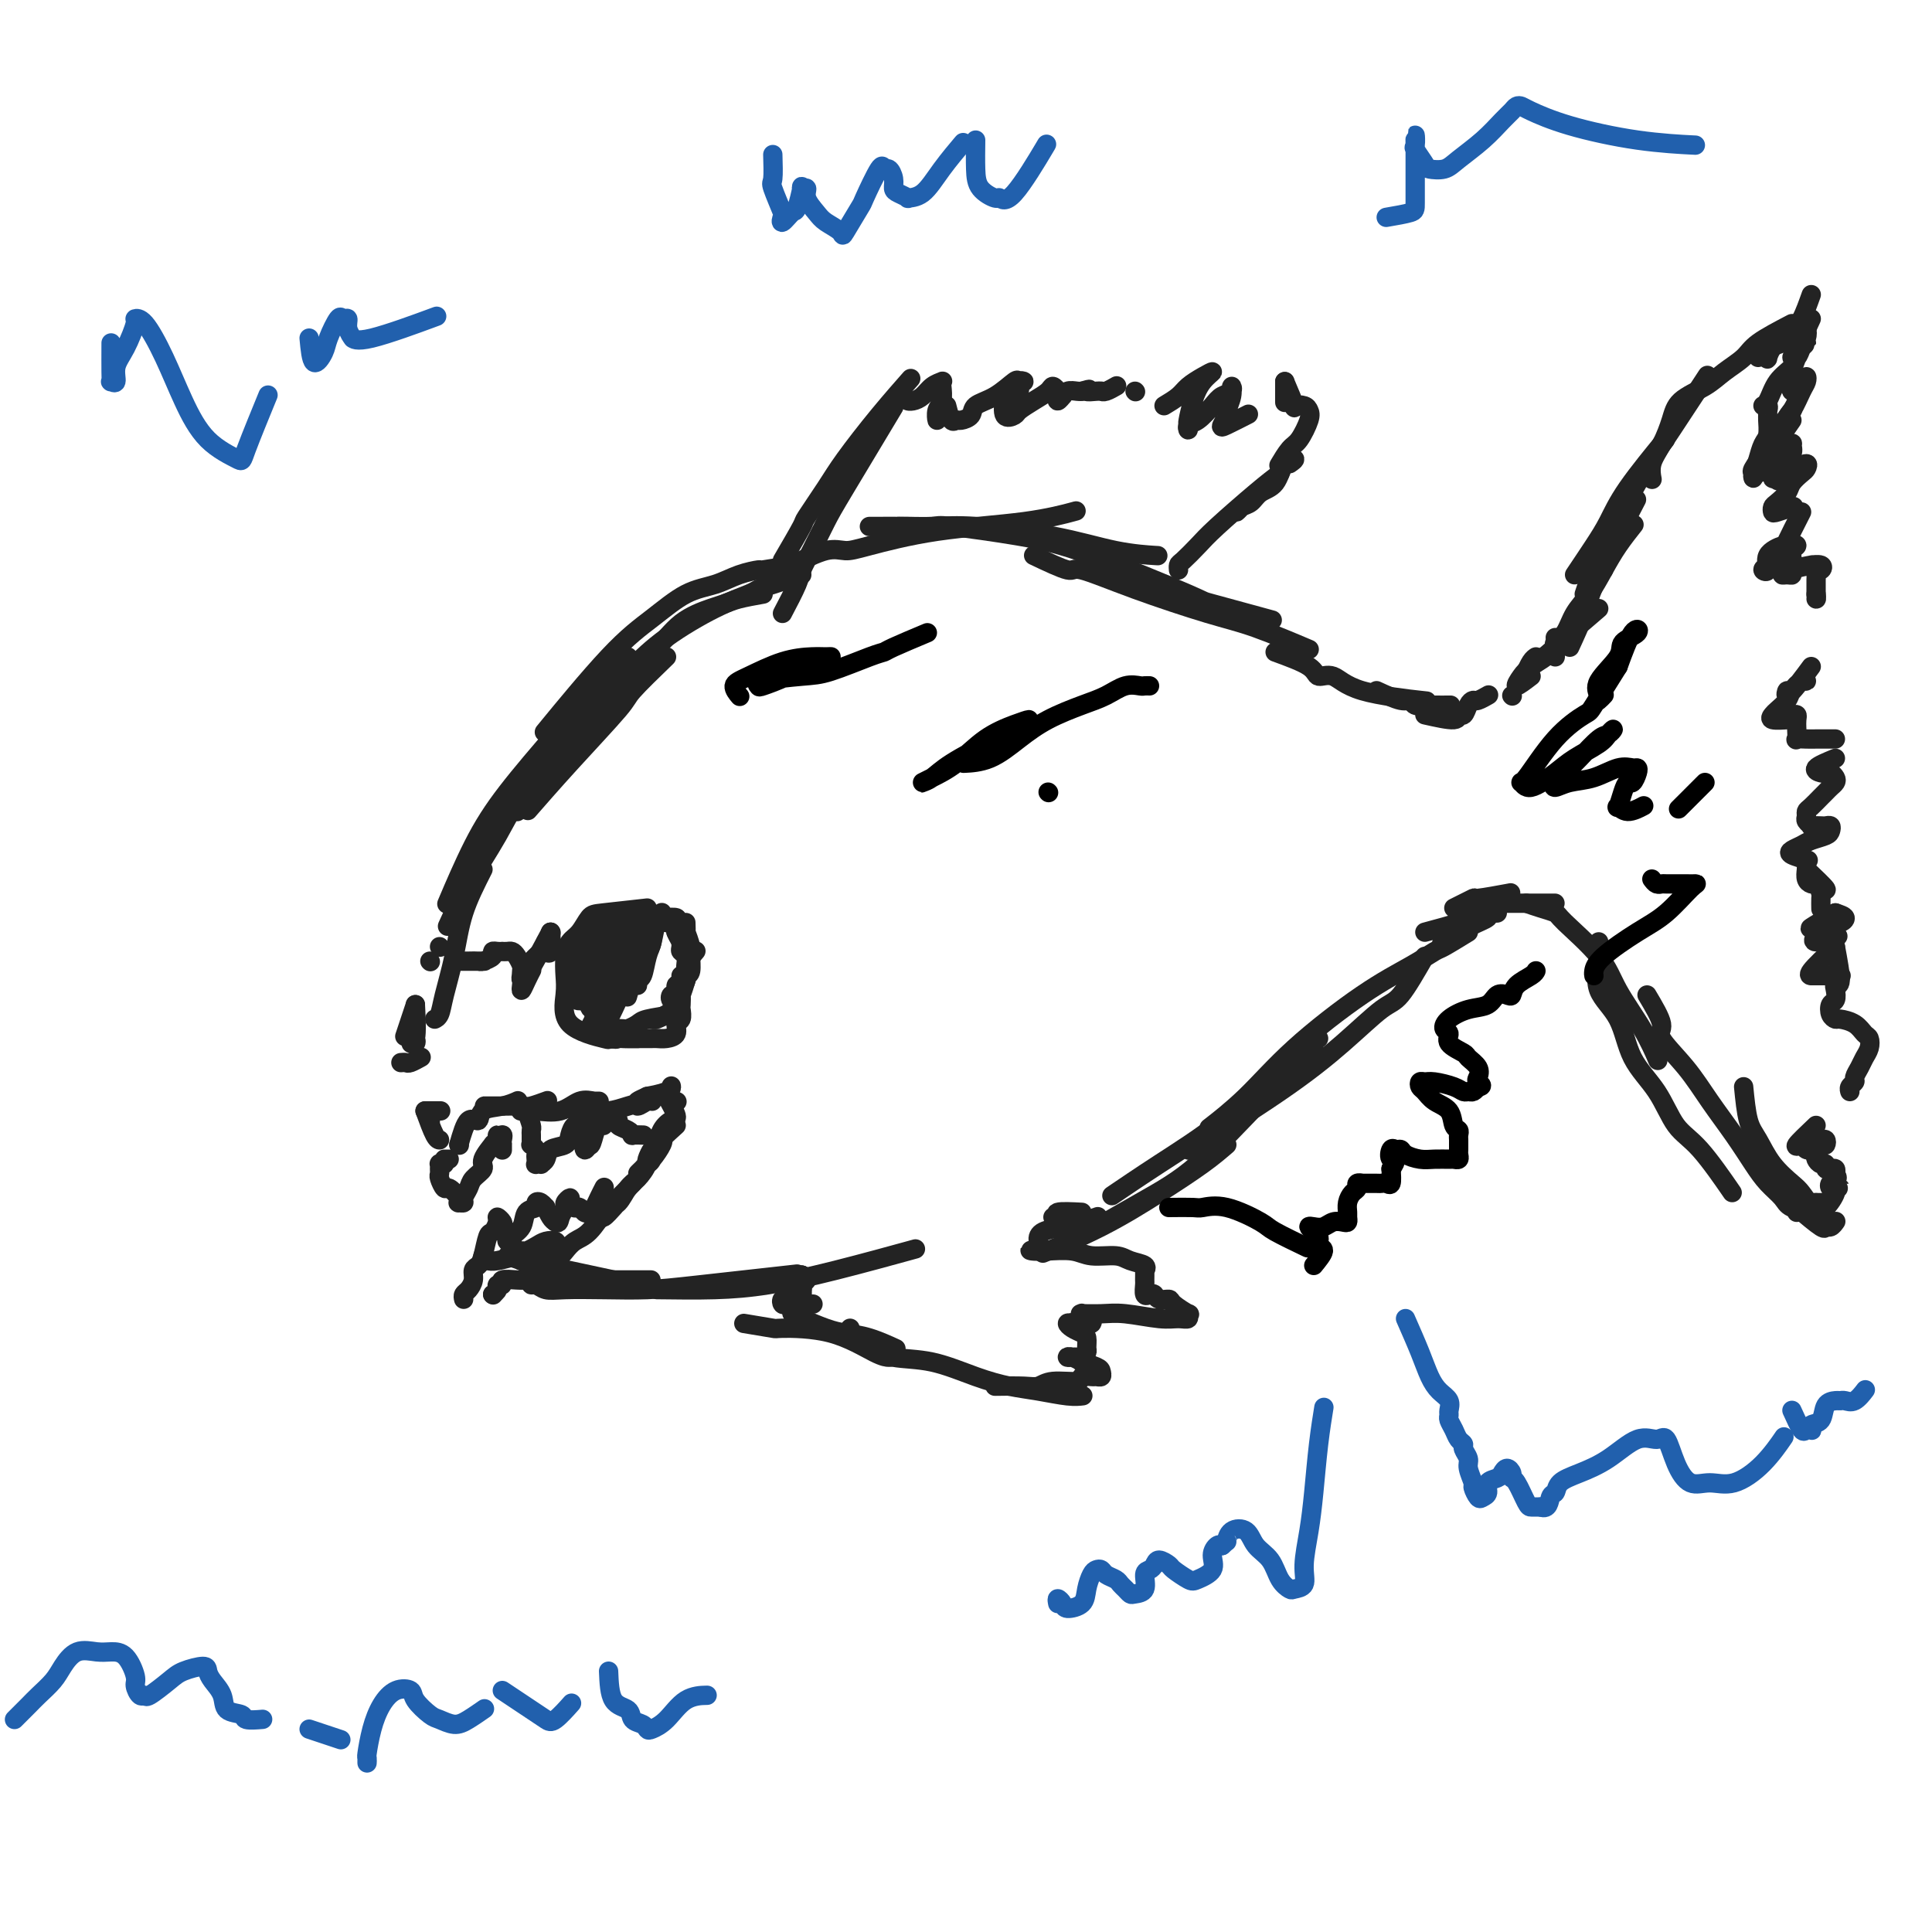 <svg viewBox='0 0 400 400' version='1.1' xmlns='http://www.w3.org/2000/svg' xmlns:xlink='http://www.w3.org/1999/xlink'><g fill='none' stroke='#232323' stroke-width='4' stroke-linecap='round' stroke-linejoin='round'><path d='M164,117c-2.513,0.439 -5.027,0.878 -6,1c-0.973,0.122 -0.407,-0.072 -1,0c-0.593,0.072 -2.345,0.410 -4,1c-1.655,0.590 -3.212,1.432 -5,2c-1.788,0.568 -3.805,0.862 -6,2c-2.195,1.138 -4.568,3.119 -7,5c-2.432,1.881 -4.924,3.660 -9,8c-4.076,4.340 -9.736,11.240 -12,14c-2.264,2.760 -1.132,1.380 0,0'/><path d='M166,119c-2.218,0.748 -4.437,1.496 -6,2c-1.563,0.504 -2.472,0.763 -3,1c-0.528,0.237 -0.676,0.454 -2,1c-1.324,0.546 -3.823,1.423 -7,3c-3.177,1.577 -7.031,3.853 -10,6c-2.969,2.147 -5.054,4.163 -8,7c-2.946,2.837 -6.755,6.495 -10,11c-3.245,4.505 -5.927,9.859 -7,12c-1.073,2.141 -0.536,1.071 0,0'/><path d='M158,123c-1.825,0.325 -3.649,0.651 -5,1c-1.351,0.349 -2.228,0.723 -3,1c-0.772,0.277 -1.440,0.459 -3,1c-1.560,0.541 -4.013,1.443 -6,3c-1.987,1.557 -3.508,3.771 -6,6c-2.492,2.229 -5.957,4.474 -9,8c-3.043,3.526 -5.665,8.334 -9,13c-3.335,4.666 -7.381,9.190 -9,11c-1.619,1.810 -0.809,0.905 0,0'/><path d='M138,136c-2.858,2.767 -5.716,5.534 -7,7c-1.284,1.466 -0.994,1.630 -3,4c-2.006,2.370 -6.309,6.946 -10,11c-3.691,4.054 -6.769,7.587 -8,9c-1.231,1.413 -0.616,0.707 0,0'/><path d='M130,142c-2.263,2.662 -4.525,5.324 -6,7c-1.475,1.676 -2.161,2.366 -3,3c-0.839,0.634 -1.829,1.211 -4,3c-2.171,1.789 -5.521,4.789 -8,8c-2.479,3.211 -4.087,6.634 -6,10c-1.913,3.366 -4.130,6.675 -6,10c-1.870,3.325 -3.391,6.664 -4,8c-0.609,1.336 -0.304,0.668 0,0'/><path d='M130,136c-1.917,1.936 -3.834,3.873 -5,5c-1.166,1.127 -1.581,1.446 -3,3c-1.419,1.554 -3.842,4.345 -7,8c-3.158,3.655 -7.053,8.176 -10,12c-2.947,3.824 -4.947,6.953 -7,11c-2.053,4.047 -4.158,9.014 -5,11c-0.842,1.986 -0.421,0.993 0,0'/><path d='M91,196c0.000,0.000 0.100,0.100 0.1,0.1'/><path d='M89,199c0.000,0.000 0.100,0.100 0.1,0.1'/><path d='M86,208c-0.833,2.500 -1.667,5.000 -2,6c-0.333,1.000 -0.167,0.500 0,0'/><path d='M86,208c0.144,2.853 0.287,5.707 0,7c-0.287,1.293 -1.005,1.027 -1,1c0.005,-0.027 0.732,0.185 1,0c0.268,-0.185 0.077,-0.767 0,-1c-0.077,-0.233 -0.038,-0.116 0,0'/><path d='M83,220c0.369,-0.030 0.738,-0.060 1,0c0.262,0.060 0.417,0.208 1,0c0.583,-0.208 1.595,-0.774 2,-1c0.405,-0.226 0.202,-0.113 0,0'/><path d='M164,117c2.577,-1.277 5.154,-2.554 7,-3c1.846,-0.446 2.962,-0.060 4,0c1.038,0.060 1.999,-0.205 5,-1c3.001,-0.795 8.041,-2.120 14,-3c5.959,-0.880 12.835,-1.314 18,-2c5.165,-0.686 8.619,-1.625 10,-2c1.381,-0.375 0.691,-0.188 0,0'/><path d='M180,109c2.838,-0.010 5.676,-0.021 8,0c2.324,0.021 4.133,0.072 6,0c1.867,-0.072 3.790,-0.268 8,0c4.210,0.268 10.706,1.000 16,2c5.294,1.000 9.387,2.269 13,3c3.613,0.731 6.747,0.923 8,1c1.253,0.077 0.627,0.038 0,0'/><path d='M186,109c2.851,0.045 5.702,0.090 7,0c1.298,-0.090 1.045,-0.314 4,0c2.955,0.314 9.120,1.167 14,2c4.880,0.833 8.476,1.646 15,4c6.524,2.354 15.975,6.250 20,8c4.025,1.750 2.622,1.356 5,2c2.378,0.644 8.537,2.327 11,3c2.463,0.673 1.232,0.337 0,0'/><path d='M214,115c2.847,1.353 5.693,2.706 7,3c1.307,0.294 1.073,-0.470 3,0c1.927,0.470 6.014,2.176 11,4c4.986,1.824 10.873,3.767 15,5c4.127,1.233 6.496,1.755 10,3c3.504,1.245 8.144,3.213 10,4c1.856,0.787 0.928,0.394 0,0'/><path d='M264,135c2.800,1.021 5.600,2.043 7,3c1.400,0.957 1.400,1.850 2,2c0.600,0.150 1.800,-0.444 3,0c1.200,0.444 2.400,1.927 6,3c3.600,1.073 9.600,1.735 12,2c2.400,0.265 1.200,0.132 0,0'/><path d='M285,143c1.903,0.876 3.807,1.751 5,2c1.193,0.249 1.676,-0.130 2,0c0.324,0.130 0.490,0.767 1,1c0.510,0.233 1.363,0.063 2,0c0.637,-0.063 1.056,-0.017 2,0c0.944,0.017 2.413,0.005 3,0c0.587,-0.005 0.294,-0.002 0,0'/><path d='M295,148c2.447,0.550 4.894,1.100 6,1c1.106,-0.100 0.873,-0.849 1,-1c0.127,-0.151 0.616,0.295 1,0c0.384,-0.295 0.663,-1.333 1,-2c0.337,-0.667 0.731,-0.963 1,-1c0.269,-0.037 0.412,0.186 1,0c0.588,-0.186 1.620,-0.781 2,-1c0.380,-0.219 0.109,-0.063 0,0c-0.109,0.063 -0.054,0.031 0,0'/><path d='M313,144c0.000,0.000 0.100,0.100 0.1,0.1'/><path d='M317,140c-1.346,1.029 -2.692,2.057 -3,2c-0.308,-0.057 0.423,-1.200 1,-2c0.577,-0.800 1.000,-1.256 2,-2c1.000,-0.744 2.577,-1.777 5,-4c2.423,-2.223 5.692,-5.635 7,-7c1.308,-1.365 0.654,-0.682 0,0'/><path d='M331,126c-3.123,2.668 -6.246,5.335 -8,7c-1.754,1.665 -2.141,2.327 -3,3c-0.859,0.673 -2.192,1.357 -3,2c-0.808,0.643 -1.093,1.244 -1,1c0.093,-0.244 0.563,-1.335 1,-2c0.437,-0.665 0.839,-0.904 1,-1c0.161,-0.096 0.080,-0.048 0,0'/><path d='M322,132c0.000,0.000 0.100,0.100 0.1,0.1'/><path d='M322,136c0.050,-0.767 0.099,-1.533 0,-2c-0.099,-0.467 -0.347,-0.634 0,-1c0.347,-0.366 1.289,-0.932 2,-2c0.711,-1.068 1.193,-2.637 2,-4c0.807,-1.363 1.940,-2.520 3,-4c1.060,-1.480 2.047,-3.283 3,-5c0.953,-1.717 1.872,-3.347 3,-5c1.128,-1.653 2.465,-3.329 3,-4c0.535,-0.671 0.267,-0.335 0,0'/><path d='M325,134c1.137,-2.470 2.274,-4.940 3,-7c0.726,-2.060 1.042,-3.708 3,-8c1.958,-4.292 5.560,-11.226 7,-14c1.440,-2.774 0.720,-1.387 0,0'/><path d='M326,119c1.416,-2.110 2.833,-4.220 4,-6c1.167,-1.780 2.086,-3.230 3,-5c0.914,-1.770 1.823,-3.861 4,-7c2.177,-3.139 5.622,-7.325 7,-9c1.378,-1.675 0.689,-0.837 0,0'/><path d='M332,118c0.421,-2.941 0.842,-5.882 1,-7c0.158,-1.118 0.053,-0.413 1,-2c0.947,-1.587 2.947,-5.466 5,-9c2.053,-3.534 4.158,-6.724 5,-8c0.842,-1.276 0.421,-0.638 0,0'/><path d='M328,123c0.721,-2.174 1.443,-4.348 2,-6c0.557,-1.652 0.950,-2.782 1,-3c0.050,-0.218 -0.244,0.478 1,-2c1.244,-2.478 4.024,-8.128 5,-10c0.976,-1.872 0.147,0.034 3,-4c2.853,-4.034 9.386,-14.010 12,-18c2.614,-3.990 1.307,-1.995 0,0'/><path d='M366,72c0.000,0.000 0.100,0.100 0.1,0.1'/><path d='M366,72c0.018,0.791 0.037,1.581 0,2c-0.037,0.419 -0.129,0.466 0,0c0.129,-0.466 0.478,-1.444 1,-2c0.522,-0.556 1.218,-0.688 2,-1c0.782,-0.312 1.652,-0.803 2,-1c0.348,-0.197 0.174,-0.098 0,0'/><path d='M371,67c-2.718,1.422 -5.435,2.845 -7,4c-1.565,1.155 -1.977,2.044 -3,3c-1.023,0.956 -2.658,1.981 -4,3c-1.342,1.019 -2.392,2.033 -4,3c-1.608,0.967 -3.776,1.888 -5,3c-1.224,1.112 -1.505,2.414 -2,4c-0.495,1.586 -1.205,3.456 -2,5c-0.795,1.544 -1.676,2.762 -2,4c-0.324,1.238 -0.093,2.497 0,3c0.093,0.503 0.046,0.252 0,0'/><path d='M375,61c-0.688,1.925 -1.375,3.850 -2,5c-0.625,1.150 -1.187,1.524 -2,2c-0.813,0.476 -1.878,1.056 -3,2c-1.122,0.944 -2.302,2.254 -3,3c-0.698,0.746 -0.914,0.927 -1,1c-0.086,0.073 -0.043,0.036 0,0'/><path d='M373,67c0.398,0.241 0.796,0.482 1,1c0.204,0.518 0.216,1.313 0,2c-0.216,0.687 -0.658,1.267 -1,2c-0.342,0.733 -0.585,1.617 -1,2c-0.415,0.383 -1.004,0.263 -1,0c0.004,-0.263 0.601,-0.668 1,-1c0.399,-0.332 0.601,-0.591 1,-1c0.399,-0.409 0.997,-0.968 1,-1c0.003,-0.032 -0.588,0.463 -1,1c-0.412,0.537 -0.646,1.115 -1,2c-0.354,0.885 -0.829,2.076 -1,3c-0.171,0.924 -0.039,1.580 0,2c0.039,0.420 -0.014,0.606 0,1c0.014,0.394 0.095,0.998 0,1c-0.095,0.002 -0.368,-0.598 0,-1c0.368,-0.402 1.375,-0.606 2,-1c0.625,-0.394 0.868,-0.976 1,-1c0.132,-0.024 0.152,0.512 0,1c-0.152,0.488 -0.475,0.930 -1,2c-0.525,1.070 -1.251,2.770 -2,4c-0.749,1.230 -1.520,1.989 -2,3c-0.480,1.011 -0.668,2.272 -1,3c-0.332,0.728 -0.809,0.922 -1,1c-0.191,0.078 -0.095,0.039 0,0'/><path d='M367,92c-0.750,1.440 0.875,-1.958 2,-4c1.125,-2.042 1.750,-2.726 2,-3c0.250,-0.274 0.125,-0.137 0,0'/><path d='M371,87c-1.889,2.754 -3.778,5.507 -5,7c-1.222,1.493 -1.778,1.725 -2,2c-0.222,0.275 -0.112,0.592 0,1c0.112,0.408 0.224,0.907 0,1c-0.224,0.093 -0.785,-0.221 -1,0c-0.215,0.221 -0.085,0.976 0,1c0.085,0.024 0.126,-0.684 0,-1c-0.126,-0.316 -0.419,-0.239 0,-1c0.419,-0.761 1.548,-2.360 2,-3c0.452,-0.640 0.226,-0.320 0,0'/><path d='M375,66c-1.232,2.680 -2.464,5.359 -3,7c-0.536,1.641 -0.374,2.243 -1,3c-0.626,0.757 -2.038,1.670 -3,3c-0.962,1.330 -1.473,3.078 -2,4c-0.527,0.922 -1.070,1.019 -1,1c0.070,-0.019 0.751,-0.153 1,0c0.249,0.153 0.064,0.592 0,1c-0.064,0.408 -0.006,0.785 0,1c0.006,0.215 -0.038,0.268 0,1c0.038,0.732 0.159,2.141 0,3c-0.159,0.859 -0.597,1.166 -1,2c-0.403,0.834 -0.769,2.196 -1,3c-0.231,0.804 -0.325,1.051 0,1c0.325,-0.051 1.070,-0.400 2,-1c0.930,-0.600 2.047,-1.450 3,-2c0.953,-0.550 1.744,-0.799 2,-1c0.256,-0.201 -0.021,-0.352 0,0c0.021,0.352 0.341,1.208 0,2c-0.341,0.792 -1.343,1.519 -2,2c-0.657,0.481 -0.970,0.717 -1,1c-0.030,0.283 0.223,0.615 0,1c-0.223,0.385 -0.921,0.824 -1,1c-0.079,0.176 0.460,0.088 1,0'/><path d='M368,99c-0.042,0.978 0.353,0.423 1,0c0.647,-0.423 1.544,-0.714 2,-1c0.456,-0.286 0.469,-0.568 1,-1c0.531,-0.432 1.580,-1.014 2,-1c0.420,0.014 0.211,0.623 0,1c-0.211,0.377 -0.424,0.520 -1,1c-0.576,0.480 -1.513,1.295 -2,2c-0.487,0.705 -0.522,1.300 -1,2c-0.478,0.700 -1.399,1.504 -2,2c-0.601,0.496 -0.882,0.683 -1,1c-0.118,0.317 -0.073,0.766 0,1c0.073,0.234 0.173,0.255 1,0c0.827,-0.255 2.379,-0.787 3,-1c0.621,-0.213 0.310,-0.106 0,0'/><path d='M373,106c-1.248,2.459 -2.497,4.919 -3,6c-0.503,1.081 -0.261,0.784 -1,1c-0.739,0.216 -2.459,0.944 -3,2c-0.541,1.056 0.095,2.439 0,3c-0.095,0.561 -0.923,0.301 -1,0c-0.077,-0.301 0.597,-0.641 1,-1c0.403,-0.359 0.535,-0.735 1,-1c0.465,-0.265 1.264,-0.419 2,-1c0.736,-0.581 1.410,-1.589 2,-2c0.590,-0.411 1.096,-0.226 1,0c-0.096,0.226 -0.794,0.491 -1,1c-0.206,0.509 0.079,1.261 0,2c-0.079,0.739 -0.523,1.463 -1,2c-0.477,0.537 -0.988,0.886 -1,1c-0.012,0.114 0.474,-0.008 1,0c0.526,0.008 1.090,0.145 1,0c-0.090,-0.145 -0.836,-0.571 0,-1c0.836,-0.429 3.254,-0.862 4,-1c0.746,-0.138 -0.178,0.018 0,0c0.178,-0.018 1.459,-0.212 2,0c0.541,0.212 0.341,0.829 0,1c-0.341,0.171 -0.823,-0.104 -1,0c-0.177,0.104 -0.047,0.589 0,1c0.047,0.411 0.013,0.749 0,1c-0.013,0.251 -0.003,0.414 0,1c0.003,0.586 0.001,1.596 0,2c-0.001,0.404 -0.000,0.202 0,0'/><path d='M376,123c0.156,1.156 0.044,1.044 0,1c-0.044,-0.044 -0.022,-0.022 0,0'/><path d='M375,138c-1.592,2.158 -3.184,4.315 -4,5c-0.816,0.685 -0.855,-0.103 -1,0c-0.145,0.103 -0.394,1.098 0,1c0.394,-0.098 1.433,-1.288 2,-2c0.567,-0.712 0.661,-0.945 1,-1c0.339,-0.055 0.921,0.069 1,0c0.079,-0.069 -0.346,-0.331 -1,0c-0.654,0.331 -1.537,1.255 -2,2c-0.463,0.745 -0.505,1.310 -1,2c-0.495,0.690 -1.442,1.505 -2,2c-0.558,0.495 -0.727,0.669 -1,1c-0.273,0.331 -0.650,0.820 0,1c0.650,0.180 2.329,0.051 3,0c0.671,-0.051 0.336,-0.026 0,0'/><path d='M371,148c0.422,-0.069 0.844,-0.138 1,0c0.156,0.138 0.048,0.482 0,1c-0.048,0.518 -0.034,1.211 0,2c0.034,0.789 0.089,1.676 0,2c-0.089,0.324 -0.322,0.087 0,0c0.322,-0.087 1.199,-0.023 2,0c0.801,0.023 1.525,0.006 2,0c0.475,-0.006 0.702,-0.002 1,0c0.298,0.002 0.668,0.000 1,0c0.332,-0.000 0.628,-0.000 1,0c0.372,0.000 0.821,0.000 1,0c0.179,-0.000 0.090,-0.000 0,0'/><path d='M380,157c-1.780,0.734 -3.559,1.468 -4,2c-0.441,0.532 0.457,0.864 1,1c0.543,0.136 0.731,0.078 1,0c0.269,-0.078 0.619,-0.175 1,0c0.381,0.175 0.794,0.623 1,1c0.206,0.377 0.206,0.682 0,1c-0.206,0.318 -0.619,0.648 -1,1c-0.381,0.352 -0.729,0.724 -1,1c-0.271,0.276 -0.466,0.455 -1,1c-0.534,0.545 -1.407,1.456 -2,2c-0.593,0.544 -0.907,0.720 -1,1c-0.093,0.280 0.034,0.663 0,1c-0.034,0.337 -0.231,0.626 0,1c0.231,0.374 0.889,0.831 1,1c0.111,0.169 -0.324,0.048 0,0c0.324,-0.048 1.406,-0.024 2,0c0.594,0.024 0.699,0.048 1,0c0.301,-0.048 0.797,-0.168 1,0c0.203,0.168 0.114,0.622 0,1c-0.114,0.378 -0.254,0.678 -1,1c-0.746,0.322 -2.098,0.664 -3,1c-0.902,0.336 -1.355,0.665 -2,1c-0.645,0.335 -1.482,0.678 -2,1c-0.518,0.322 -0.716,0.625 0,1c0.716,0.375 2.348,0.821 3,1c0.652,0.179 0.326,0.089 0,0'/><path d='M374,180c-0.083,0.732 -0.167,1.464 0,2c0.167,0.536 0.583,0.875 1,1c0.417,0.125 0.833,0.036 1,0c0.167,-0.036 0.083,-0.018 0,0'/><path d='M374,180c1.804,1.717 3.608,3.434 4,4c0.392,0.566 -0.627,-0.020 -1,0c-0.373,0.020 -0.100,0.644 0,1c0.100,0.356 0.027,0.442 0,1c-0.027,0.558 -0.008,1.588 0,2c0.008,0.412 0.004,0.206 0,0'/><path d='M380,189c-2.174,1.276 -4.348,2.552 -5,3c-0.652,0.448 0.217,0.069 1,0c0.783,-0.069 1.480,0.174 2,0c0.520,-0.174 0.863,-0.764 1,-1c0.137,-0.236 0.069,-0.118 0,0'/><path d='M380,189c0.924,0.303 1.849,0.606 2,1c0.151,0.394 -0.470,0.880 -1,1c-0.530,0.120 -0.968,-0.127 -1,0c-0.032,0.127 0.341,0.627 0,1c-0.341,0.373 -1.397,0.618 -2,1c-0.603,0.382 -0.753,0.901 -1,1c-0.247,0.099 -0.592,-0.221 -1,0c-0.408,0.221 -0.879,0.983 0,1c0.879,0.017 3.108,-0.709 4,-1c0.892,-0.291 0.446,-0.145 0,0'/><path d='M380,196c-2.126,2.000 -4.253,4.000 -5,5c-0.747,1.000 -0.116,1.000 0,1c0.116,-0.000 -0.284,0.000 0,0c0.284,0.000 1.251,0.000 2,0c0.749,-0.000 1.278,0.000 2,0c0.722,-0.000 1.635,-0.000 2,0c0.365,0.000 0.183,0.000 0,0'/><path d='M380,196c0.534,2.861 1.068,5.721 1,7c-0.068,1.279 -0.737,0.976 -1,1c-0.263,0.024 -0.120,0.374 0,1c0.120,0.626 0.215,1.526 0,2c-0.215,0.474 -0.742,0.521 -1,1c-0.258,0.479 -0.248,1.389 0,2c0.248,0.611 0.736,0.922 1,1c0.264,0.078 0.306,-0.078 1,0c0.694,0.078 2.039,0.391 3,1c0.961,0.609 1.537,1.514 2,2c0.463,0.486 0.814,0.554 1,1c0.186,0.446 0.209,1.271 0,2c-0.209,0.729 -0.648,1.361 -1,2c-0.352,0.639 -0.616,1.285 -1,2c-0.384,0.715 -0.887,1.498 -1,2c-0.113,0.502 0.166,0.722 0,1c-0.166,0.278 -0.775,0.613 -1,1c-0.225,0.387 -0.064,0.825 0,1c0.064,0.175 0.032,0.088 0,0'/><path d='M376,233c-1.778,1.690 -3.556,3.381 -4,4c-0.444,0.619 0.445,0.167 1,0c0.555,-0.167 0.776,-0.048 1,0c0.224,0.048 0.449,0.027 1,0c0.551,-0.027 1.426,-0.060 2,0c0.574,0.060 0.845,0.211 1,0c0.155,-0.211 0.192,-0.785 0,-1c-0.192,-0.215 -0.612,-0.073 -1,0c-0.388,0.073 -0.742,0.076 -1,0c-0.258,-0.076 -0.419,-0.231 -1,0c-0.581,0.231 -1.582,0.847 -2,1c-0.418,0.153 -0.252,-0.156 0,0c0.252,0.156 0.589,0.777 1,1c0.411,0.223 0.894,0.048 1,0c0.106,-0.048 -0.165,0.030 0,0c0.165,-0.030 0.766,-0.167 1,0c0.234,0.167 0.100,0.637 0,1c-0.100,0.363 -0.168,0.619 0,1c0.168,0.381 0.570,0.886 1,1c0.430,0.114 0.886,-0.163 1,0c0.114,0.163 -0.114,0.765 0,1c0.114,0.235 0.569,0.102 1,0c0.431,-0.102 0.837,-0.172 1,0c0.163,0.172 0.081,0.586 0,1'/><path d='M380,243c0.759,1.244 0.155,0.855 0,1c-0.155,0.145 0.139,0.823 0,1c-0.139,0.177 -0.712,-0.149 -1,0c-0.288,0.149 -0.292,0.772 0,1c0.292,0.228 0.878,0.062 1,0c0.122,-0.062 -0.222,-0.020 0,0c0.222,0.020 1.009,0.018 1,0c-0.009,-0.018 -0.815,-0.054 -1,0c-0.185,0.054 0.252,0.197 0,1c-0.252,0.803 -1.191,2.267 -2,3c-0.809,0.733 -1.487,0.736 -2,1c-0.513,0.264 -0.861,0.790 -1,1c-0.139,0.210 -0.070,0.105 0,0'/><path d='M376,249c-0.363,0.000 -0.726,0.000 -1,0c-0.274,0.000 -0.458,0.000 0,0c0.458,0.000 1.560,0.000 2,0c0.440,0.000 0.220,0.000 0,0'/><path d='M376,249c-0.619,0.415 -1.238,0.829 -2,1c-0.762,0.171 -1.668,0.097 -2,0c-0.332,-0.097 -0.089,-0.219 0,0c0.089,0.219 0.026,0.777 0,1c-0.026,0.223 -0.013,0.112 0,0'/><path d='M301,188c1.756,-0.875 3.512,-1.750 4,-2c0.488,-0.250 -0.292,0.125 1,0c1.292,-0.125 4.655,-0.750 6,-1c1.345,-0.250 0.673,-0.125 0,0'/><path d='M306,187c0.363,0.000 0.726,0.000 1,0c0.274,0.000 0.460,0.000 1,0c0.540,0.000 1.433,0.000 2,0c0.567,0.000 0.806,0.000 3,0c2.194,-0.000 6.341,-0.000 8,0c1.659,0.000 0.829,0.000 0,0'/><path d='M316,187c0.938,0.325 1.876,0.649 3,1c1.124,0.351 2.432,0.727 3,1c0.568,0.273 0.394,0.442 2,2c1.606,1.558 4.991,4.506 7,7c2.009,2.494 2.642,4.534 4,7c1.358,2.466 3.443,5.356 5,8c1.557,2.644 2.588,5.041 3,6c0.412,0.959 0.206,0.479 0,0'/><path d='M331,195c0.106,1.140 0.212,2.279 0,4c-0.212,1.721 -0.743,4.022 0,6c0.743,1.978 2.758,3.633 4,6c1.242,2.367 1.710,5.445 3,8c1.290,2.555 3.401,4.588 5,7c1.599,2.412 2.686,5.203 4,7c1.314,1.797 2.854,2.599 5,5c2.146,2.401 4.899,6.400 6,8c1.101,1.600 0.551,0.800 0,0'/><path d='M341,206c1.388,2.334 2.776,4.667 3,6c0.224,1.333 -0.716,1.665 0,3c0.716,1.335 3.086,3.673 5,6c1.914,2.327 3.371,4.643 5,7c1.629,2.357 3.431,4.753 5,7c1.569,2.247 2.904,4.343 4,6c1.096,1.657 1.951,2.875 3,4c1.049,1.125 2.291,2.157 3,3c0.709,0.843 0.883,1.496 2,2c1.117,0.504 3.176,0.858 4,1c0.824,0.142 0.412,0.071 0,0'/><path d='M361,225c0.258,2.628 0.516,5.255 1,7c0.484,1.745 1.194,2.607 2,4c0.806,1.393 1.707,3.318 3,5c1.293,1.682 2.977,3.121 4,4c1.023,0.879 1.384,1.200 2,2c0.616,0.800 1.485,2.081 2,3c0.515,0.919 0.674,1.475 1,2c0.326,0.525 0.819,1.017 1,1c0.181,-0.017 0.049,-0.543 0,-1c-0.049,-0.457 -0.014,-0.845 0,-1c0.014,-0.155 0.007,-0.078 0,0'/><path d='M372,250c2.022,1.699 4.045,3.397 5,4c0.955,0.603 0.844,0.110 1,0c0.156,-0.110 0.581,0.163 1,0c0.419,-0.163 0.834,-0.761 1,-1c0.166,-0.239 0.083,-0.120 0,0'/><path d='M295,193c2.836,-0.762 5.671,-1.525 7,-2c1.329,-0.475 1.150,-0.664 2,-1c0.850,-0.336 2.728,-0.820 4,-1c1.272,-0.180 1.938,-0.058 2,0c0.062,0.058 -0.482,0.051 -1,0c-0.518,-0.051 -1.012,-0.146 -1,0c0.012,0.146 0.529,0.534 0,1c-0.529,0.466 -2.104,1.010 -4,2c-1.896,0.990 -4.113,2.426 -5,3c-0.887,0.574 -0.443,0.287 0,0'/><path d='M304,193c-1.983,1.216 -3.966,2.432 -5,3c-1.034,0.568 -1.120,0.488 -2,1c-0.880,0.512 -2.556,1.616 -5,3c-2.444,1.384 -5.658,3.048 -10,6c-4.342,2.952 -9.813,7.193 -14,11c-4.187,3.807 -7.089,7.179 -10,10c-2.911,2.821 -5.832,5.092 -7,6c-1.168,0.908 -0.584,0.454 0,0'/><path d='M295,198c-1.834,3.196 -3.668,6.392 -5,8c-1.332,1.608 -2.164,1.627 -4,3c-1.836,1.373 -4.678,4.100 -8,7c-3.322,2.900 -7.125,5.973 -13,10c-5.875,4.027 -13.821,9.008 -17,11c-3.179,1.992 -1.589,0.996 0,0'/><path d='M272,217c-3.429,3.356 -6.858,6.711 -11,11c-4.142,4.289 -8.997,9.510 -13,13c-4.003,3.490 -7.155,5.247 -12,8c-4.845,2.753 -11.384,6.501 -14,8c-2.616,1.499 -1.308,0.750 0,0'/><path d='M273,215c-2.880,2.051 -5.761,4.102 -9,7c-3.239,2.898 -6.837,6.643 -11,10c-4.163,3.357 -8.890,6.327 -13,9c-4.110,2.673 -7.603,5.049 -9,6c-1.397,0.951 -0.699,0.475 0,0'/><path d='M254,237c-1.370,1.183 -2.740,2.367 -5,4c-2.260,1.633 -5.410,3.716 -9,6c-3.590,2.284 -7.620,4.769 -12,7c-4.380,2.231 -9.108,4.209 -11,5c-1.892,0.791 -0.946,0.396 0,0'/><path d='M88,230c0.732,2.000 1.464,4.000 2,5c0.536,1.000 0.875,1.000 1,1c0.125,0.000 0.036,0.000 0,0c-0.036,0.000 -0.018,0.000 0,0'/><path d='M88,230c1.250,0.000 2.500,0.000 3,0c0.500,0.000 0.250,0.000 0,0'/><path d='M89,232c0.000,0.000 0.100,0.100 0.1,0.1'/><path d='M134,193c-0.724,1.379 -1.448,2.758 -2,4c-0.552,1.242 -0.932,2.347 -1,3c-0.068,0.653 0.178,0.856 0,2c-0.178,1.144 -0.779,3.231 -1,4c-0.221,0.769 -0.063,0.220 0,0c0.063,-0.220 0.032,-0.110 0,0'/><path d='M134,188c-3.511,0.389 -7.021,0.778 -9,1c-1.979,0.222 -2.425,0.279 -3,1c-0.575,0.721 -1.277,2.108 -2,3c-0.723,0.892 -1.465,1.288 -2,2c-0.535,0.712 -0.864,1.739 -1,3c-0.136,1.261 -0.081,2.755 0,4c0.081,1.245 0.187,2.241 0,4c-0.187,1.759 -0.666,4.281 1,6c1.666,1.719 5.476,2.634 7,3c1.524,0.366 0.762,0.183 0,0'/><path d='M139,190c-2.327,0.337 -4.654,0.675 -6,1c-1.346,0.325 -1.711,0.639 -2,1c-0.289,0.361 -0.502,0.770 -1,1c-0.498,0.230 -1.282,0.282 -2,1c-0.718,0.718 -1.369,2.104 -2,3c-0.631,0.896 -1.240,1.303 -2,2c-0.760,0.697 -1.671,1.686 -2,3c-0.329,1.314 -0.077,2.954 0,4c0.077,1.046 -0.021,1.497 0,2c0.021,0.503 0.159,1.059 1,1c0.841,-0.059 2.383,-0.731 3,-1c0.617,-0.269 0.308,-0.134 0,0'/><path d='M132,191c0.397,0.113 0.793,0.226 1,0c0.207,-0.226 0.223,-0.790 1,-1c0.777,-0.210 2.313,-0.066 3,0c0.687,0.066 0.525,0.053 1,0c0.475,-0.053 1.586,-0.144 2,0c0.414,0.144 0.129,0.525 0,1c-0.129,0.475 -0.102,1.044 0,1c0.102,-0.044 0.279,-0.700 0,-1c-0.279,-0.300 -1.013,-0.244 -1,0c0.013,0.244 0.774,0.677 1,1c0.226,0.323 -0.084,0.535 0,1c0.084,0.465 0.561,1.183 1,2c0.439,0.817 0.839,1.732 1,2c0.161,0.268 0.082,-0.110 0,0c-0.082,0.110 -0.166,0.710 0,1c0.166,0.290 0.583,0.270 1,0c0.417,-0.270 0.833,-0.792 1,-1c0.167,-0.208 0.083,-0.104 0,0'/><path d='M142,191c0.031,0.926 0.062,1.852 0,2c-0.062,0.148 -0.215,-0.482 0,0c0.215,0.482 0.800,2.077 1,3c0.200,0.923 0.015,1.176 0,2c-0.015,0.824 0.140,2.221 0,3c-0.140,0.779 -0.574,0.941 -1,1c-0.426,0.059 -0.846,0.016 -1,0c-0.154,-0.016 -0.044,-0.005 0,0c0.044,0.005 0.022,0.002 0,0'/><path d='M143,197c-0.342,2.486 -0.684,4.972 -1,6c-0.316,1.028 -0.608,0.597 -1,1c-0.392,0.403 -0.886,1.641 -1,2c-0.114,0.359 0.150,-0.160 0,0c-0.150,0.160 -0.716,1.001 -1,1c-0.284,-0.001 -0.286,-0.842 0,-1c0.286,-0.158 0.861,0.367 1,0c0.139,-0.367 -0.158,-1.626 0,-2c0.158,-0.374 0.772,0.135 1,0c0.228,-0.135 0.072,-0.915 0,-1c-0.072,-0.085 -0.060,0.526 0,1c0.060,0.474 0.167,0.810 0,1c-0.167,0.190 -0.609,0.233 -1,1c-0.391,0.767 -0.732,2.258 -1,3c-0.268,0.742 -0.464,0.735 -1,1c-0.536,0.265 -1.414,0.802 -2,1c-0.586,0.198 -0.882,0.057 -1,0c-0.118,-0.057 -0.059,-0.028 0,0'/><path d='M140,210c-2.364,0.340 -4.728,0.679 -6,1c-1.272,0.321 -1.451,0.622 -2,1c-0.549,0.378 -1.467,0.833 -2,1c-0.533,0.167 -0.682,0.045 -1,0c-0.318,-0.045 -0.805,-0.013 -1,0c-0.195,0.013 -0.097,0.006 0,0'/><path d='M124,212c0.026,0.301 0.051,0.603 0,1c-0.051,0.397 -0.179,0.891 0,1c0.179,0.109 0.664,-0.167 1,0c0.336,0.167 0.521,0.777 1,1c0.479,0.223 1.252,0.060 2,0c0.748,-0.060 1.472,-0.016 2,0c0.528,0.016 0.859,0.004 1,0c0.141,-0.004 0.090,-0.001 0,0c-0.090,0.001 -0.220,0.000 0,0c0.220,-0.000 0.790,-0.000 1,0c0.210,0.000 0.060,0.000 0,0c-0.060,-0.000 -0.030,-0.000 0,0'/><path d='M125,213c0.756,0.845 1.512,1.691 2,2c0.488,0.309 0.707,0.083 1,0c0.293,-0.083 0.660,-0.022 1,0c0.340,0.022 0.655,0.006 1,0c0.345,-0.006 0.722,-0.002 1,0c0.278,0.002 0.458,0.001 1,0c0.542,-0.001 1.445,-0.002 2,0c0.555,0.002 0.760,0.008 1,0c0.240,-0.008 0.513,-0.028 1,0c0.487,0.028 1.188,0.106 2,0c0.812,-0.106 1.734,-0.394 2,-1c0.266,-0.606 -0.125,-1.530 0,-2c0.125,-0.470 0.764,-0.487 1,-1c0.236,-0.513 0.067,-1.521 0,-2c-0.067,-0.479 -0.032,-0.428 0,-1c0.032,-0.572 0.061,-1.767 0,-2c-0.061,-0.233 -0.211,0.495 0,0c0.211,-0.495 0.785,-2.213 1,-3c0.215,-0.787 0.072,-0.644 0,-1c-0.072,-0.356 -0.072,-1.212 0,-2c0.072,-0.788 0.216,-1.507 0,-2c-0.216,-0.493 -0.794,-0.758 -1,-1c-0.206,-0.242 -0.041,-0.460 0,-1c0.041,-0.540 -0.041,-1.402 0,-2c0.041,-0.598 0.204,-0.931 0,-1c-0.204,-0.069 -0.776,0.125 -1,0c-0.224,-0.125 -0.101,-0.570 0,-1c0.101,-0.430 0.181,-0.847 0,-1c-0.181,-0.153 -0.623,-0.044 -1,0c-0.377,0.044 -0.688,0.022 -1,0'/><path d='M138,191c-0.522,-1.621 0.172,-1.174 0,-1c-0.172,0.174 -1.209,0.075 -2,0c-0.791,-0.075 -1.336,-0.125 -2,0c-0.664,0.125 -1.446,0.425 -2,1c-0.554,0.575 -0.880,1.424 -1,2c-0.120,0.576 -0.034,0.879 0,1c0.034,0.121 0.017,0.061 0,0'/><path d='M136,190c-0.342,1.879 -0.684,3.758 -1,5c-0.316,1.242 -0.606,1.846 -1,2c-0.394,0.154 -0.891,-0.144 -1,0c-0.109,0.144 0.171,0.729 0,1c-0.171,0.271 -0.795,0.229 -1,0c-0.205,-0.229 0.007,-0.645 0,-1c-0.007,-0.355 -0.232,-0.650 0,-1c0.232,-0.350 0.921,-0.754 1,-1c0.079,-0.246 -0.453,-0.335 -1,0c-0.547,0.335 -1.111,1.095 -2,2c-0.889,0.905 -2.105,1.957 -3,3c-0.895,1.043 -1.471,2.077 -2,3c-0.529,0.923 -1.011,1.735 -1,2c0.011,0.265 0.514,-0.017 1,0c0.486,0.017 0.953,0.331 1,0c0.047,-0.331 -0.326,-1.309 0,-2c0.326,-0.691 1.352,-1.095 2,-2c0.648,-0.905 0.917,-2.309 1,-3c0.083,-0.691 -0.020,-0.667 0,-1c0.020,-0.333 0.163,-1.023 0,-1c-0.163,0.023 -0.631,0.759 -1,1c-0.369,0.241 -0.638,-0.012 -1,0c-0.362,0.012 -0.818,0.289 -1,1c-0.182,0.711 -0.091,1.855 0,3'/><path d='M126,201c-1.603,1.277 -1.110,1.469 -1,2c0.110,0.531 -0.162,1.401 0,2c0.162,0.599 0.759,0.926 1,1c0.241,0.074 0.126,-0.105 0,0c-0.126,0.105 -0.265,0.494 0,0c0.265,-0.494 0.933,-1.873 2,-3c1.067,-1.127 2.533,-2.004 3,-3c0.467,-0.996 -0.064,-2.111 0,-3c0.064,-0.889 0.722,-1.553 1,-2c0.278,-0.447 0.177,-0.678 0,-1c-0.177,-0.322 -0.429,-0.734 -1,0c-0.571,0.734 -1.460,2.616 -2,3c-0.540,0.384 -0.730,-0.730 -1,0c-0.270,0.730 -0.619,3.303 -1,5c-0.381,1.697 -0.793,2.516 -1,3c-0.207,0.484 -0.210,0.632 0,1c0.210,0.368 0.634,0.954 1,1c0.366,0.046 0.673,-0.450 1,-1c0.327,-0.550 0.675,-1.156 1,-2c0.325,-0.844 0.626,-1.927 1,-3c0.374,-1.073 0.821,-2.135 1,-3c0.179,-0.865 0.089,-1.534 0,-2c-0.089,-0.466 -0.178,-0.731 -1,0c-0.822,0.731 -2.378,2.458 -3,4c-0.622,1.542 -0.311,2.898 -1,4c-0.689,1.102 -2.378,1.951 -3,3c-0.622,1.049 -0.178,2.300 0,3c0.178,0.700 0.089,0.850 0,1'/><path d='M123,211c-1.500,2.845 -0.750,1.458 0,1c0.750,-0.458 1.501,0.014 2,0c0.499,-0.014 0.745,-0.513 1,-1c0.255,-0.487 0.518,-0.961 1,-2c0.482,-1.039 1.183,-2.643 2,-4c0.817,-1.357 1.751,-2.468 2,-4c0.249,-1.532 -0.186,-3.484 0,-5c0.186,-1.516 0.994,-2.596 1,-3c0.006,-0.404 -0.791,-0.133 -1,0c-0.209,0.133 0.171,0.126 0,0c-0.171,-0.126 -0.893,-0.371 -2,0c-1.107,0.371 -2.599,1.360 -3,2c-0.401,0.640 0.288,0.932 0,2c-0.288,1.068 -1.554,2.913 -2,4c-0.446,1.087 -0.071,1.416 0,2c0.071,0.584 -0.163,1.423 0,2c0.163,0.577 0.723,0.894 1,1c0.277,0.106 0.270,0.003 1,0c0.730,-0.003 2.196,0.095 3,0c0.804,-0.095 0.944,-0.381 1,-1c0.056,-0.619 0.026,-1.570 0,-2c-0.026,-0.430 -0.048,-0.339 0,-1c0.048,-0.661 0.165,-2.072 0,-3c-0.165,-0.928 -0.614,-1.371 -1,-2c-0.386,-0.629 -0.709,-1.443 -1,-2c-0.291,-0.557 -0.550,-0.857 -1,-1c-0.450,-0.143 -1.091,-0.130 -2,0c-0.909,0.130 -2.087,0.377 -3,1c-0.913,0.623 -1.562,1.623 -2,2c-0.438,0.377 -0.664,0.132 -1,1c-0.336,0.868 -0.783,2.849 -1,4c-0.217,1.151 -0.205,1.472 0,2c0.205,0.528 0.602,1.264 1,2'/><path d='M119,206c0.207,1.626 1.225,1.189 2,1c0.775,-0.189 1.307,-0.132 2,0c0.693,0.132 1.549,0.340 2,0c0.451,-0.340 0.499,-1.227 1,-2c0.501,-0.773 1.457,-1.431 2,-2c0.543,-0.569 0.675,-1.050 1,-2c0.325,-0.950 0.844,-2.368 1,-3c0.156,-0.632 -0.050,-0.478 0,-1c0.050,-0.522 0.357,-1.722 0,-3c-0.357,-1.278 -1.377,-2.636 -2,-3c-0.623,-0.364 -0.850,0.266 -1,0c-0.150,-0.266 -0.223,-1.429 -1,-1c-0.777,0.429 -2.257,2.448 -3,4c-0.743,1.552 -0.748,2.636 -1,4c-0.252,1.364 -0.752,3.007 -1,4c-0.248,0.993 -0.245,1.334 0,2c0.245,0.666 0.733,1.656 1,2c0.267,0.344 0.314,0.043 1,0c0.686,-0.043 2.012,0.172 3,0c0.988,-0.172 1.637,-0.731 2,-1c0.363,-0.269 0.441,-0.246 1,-1c0.559,-0.754 1.601,-2.283 2,-3c0.399,-0.717 0.155,-0.622 0,-2c-0.155,-1.378 -0.221,-4.228 0,-6c0.221,-1.772 0.729,-2.466 1,-3c0.271,-0.534 0.304,-0.907 0,-1c-0.304,-0.093 -0.947,0.096 -1,0c-0.053,-0.096 0.483,-0.476 0,0c-0.483,0.476 -1.985,1.808 -3,3c-1.015,1.192 -1.542,2.244 -2,3c-0.458,0.756 -0.845,1.216 -1,2c-0.155,0.784 -0.077,1.892 0,3'/><path d='M125,200c-0.970,1.877 0.104,1.569 1,2c0.896,0.431 1.615,1.603 2,2c0.385,0.397 0.435,0.021 1,0c0.565,-0.021 1.644,0.313 2,0c0.356,-0.313 -0.010,-1.274 0,-2c0.010,-0.726 0.395,-1.216 1,-2c0.605,-0.784 1.431,-1.863 2,-3c0.569,-1.137 0.883,-2.334 1,-3c0.117,-0.666 0.038,-0.801 0,-1c-0.038,-0.199 -0.035,-0.462 0,0c0.035,0.462 0.101,1.649 0,2c-0.101,0.351 -0.367,-0.134 -1,1c-0.633,1.134 -1.631,3.887 -2,5c-0.369,1.113 -0.110,0.587 0,1c0.110,0.413 0.072,1.765 0,2c-0.072,0.235 -0.178,-0.647 0,-1c0.178,-0.353 0.638,-0.176 1,-1c0.362,-0.824 0.624,-2.648 1,-4c0.376,-1.352 0.866,-2.230 1,-3c0.134,-0.770 -0.086,-1.431 0,-2c0.086,-0.569 0.479,-1.046 1,-2c0.521,-0.954 1.169,-2.386 1,-2c-0.169,0.386 -1.156,2.591 -2,4c-0.844,1.409 -1.547,2.024 -2,3c-0.453,0.976 -0.658,2.313 -1,3c-0.342,0.687 -0.823,0.723 -1,1c-0.177,0.277 -0.051,0.793 0,1c0.051,0.207 0.025,0.103 0,0'/><path d='M114,193c0.113,1.689 0.227,3.378 0,4c-0.227,0.622 -0.793,0.177 -1,0c-0.207,-0.177 -0.053,-0.084 0,0c0.053,0.084 0.005,0.161 0,0c-0.005,-0.161 0.033,-0.558 0,-1c-0.033,-0.442 -0.139,-0.928 0,-1c0.139,-0.072 0.521,0.270 0,1c-0.521,0.730 -1.944,1.847 -3,3c-1.056,1.153 -1.744,2.342 -2,3c-0.256,0.658 -0.079,0.786 0,1c0.079,0.214 0.060,0.516 0,1c-0.060,0.484 -0.160,1.150 0,1c0.160,-0.150 0.582,-1.117 1,-2c0.418,-0.883 0.834,-1.681 1,-2c0.166,-0.319 0.083,-0.160 0,0'/><path d='M114,193c0.000,0.000 0.100,0.100 0.1,0.1'/><path d='M114,193c-2.002,3.778 -4.003,7.556 -5,9c-0.997,1.444 -0.988,0.555 -1,0c-0.012,-0.555 -0.044,-0.776 0,-1c0.044,-0.224 0.166,-0.452 0,-1c-0.166,-0.548 -0.618,-1.415 -1,-2c-0.382,-0.585 -0.693,-0.889 -1,-1c-0.307,-0.111 -0.608,-0.031 -1,0c-0.392,0.031 -0.874,0.011 -1,0c-0.126,-0.011 0.103,-0.013 0,0c-0.103,0.013 -0.538,0.042 -1,0c-0.462,-0.042 -0.952,-0.155 -1,0c-0.048,0.155 0.346,0.577 0,1c-0.346,0.423 -1.433,0.845 -2,1c-0.567,0.155 -0.614,0.041 -1,0c-0.386,-0.041 -1.112,-0.011 -2,0c-0.888,0.011 -1.939,0.003 -2,0c-0.061,-0.003 0.868,-0.001 2,0c1.132,0.001 2.466,0.000 3,0c0.534,-0.000 0.267,-0.000 0,0'/><path d='M100,180c-1.519,2.997 -3.038,5.994 -4,9c-0.962,3.006 -1.368,6.021 -2,9c-0.632,2.979 -1.489,5.922 -2,8c-0.511,2.078 -0.676,3.290 -1,4c-0.324,0.710 -0.807,0.917 -1,1c-0.193,0.083 -0.097,0.041 0,0'/><path d='M92,240c0.417,0.000 0.833,0.000 1,0c0.167,0.000 0.083,0.000 0,0'/><path d='M95,237c0.000,0.000 0.100,0.100 0.1,0.1'/><path d='M95,237c0.623,-2.168 1.246,-4.336 2,-5c0.754,-0.664 1.638,0.176 2,0c0.362,-0.176 0.200,-1.367 1,-2c0.800,-0.633 2.562,-0.709 4,-1c1.438,-0.291 2.554,-0.797 3,-1c0.446,-0.203 0.223,-0.101 0,0'/><path d='M101,229c-0.514,-0.000 -1.028,-0.000 -1,0c0.028,0.000 0.597,0.001 1,0c0.403,-0.001 0.641,-0.004 1,0c0.359,0.004 0.839,0.015 2,0c1.161,-0.015 3.002,-0.056 4,0c0.998,0.056 1.153,0.207 2,0c0.847,-0.207 2.385,-0.774 3,-1c0.615,-0.226 0.308,-0.113 0,0'/><path d='M108,230c0.058,-0.004 0.115,-0.009 0,0c-0.115,0.009 -0.403,0.031 0,0c0.403,-0.031 1.497,-0.113 3,0c1.503,0.113 3.416,0.423 5,0c1.584,-0.423 2.838,-1.578 4,-2c1.162,-0.422 2.231,-0.110 3,0c0.769,0.110 1.239,0.019 1,0c-0.239,-0.019 -1.186,0.033 -2,0c-0.814,-0.033 -1.497,-0.152 -2,0c-0.503,0.152 -0.828,0.577 -1,1c-0.172,0.423 -0.192,0.846 0,1c0.192,0.154 0.595,0.038 1,0c0.405,-0.038 0.812,-0.000 1,0c0.188,0.000 0.156,-0.038 1,0c0.844,0.038 2.564,0.153 4,0c1.436,-0.153 2.588,-0.572 4,-1c1.412,-0.428 3.085,-0.865 4,-1c0.915,-0.135 1.072,0.030 1,0c-0.072,-0.030 -0.374,-0.257 -1,0c-0.626,0.257 -1.575,0.997 -2,1c-0.425,0.003 -0.327,-0.731 0,-1c0.327,-0.269 0.881,-0.071 1,0c0.119,0.071 -0.197,0.016 0,0c0.197,-0.016 0.909,0.006 1,0c0.091,-0.006 -0.437,-0.040 -1,0c-0.563,0.040 -1.161,0.154 -1,0c0.161,-0.154 1.080,-0.577 2,-1'/><path d='M134,227c5.156,-0.911 5.044,-1.689 5,-2c-0.044,-0.311 -0.022,-0.156 0,0'/><path d='M138,227c0.833,0.417 1.667,0.833 2,1c0.333,0.167 0.167,0.083 0,0'/><path d='M138,227c0.904,1.617 1.809,3.234 2,4c0.191,0.766 -0.331,0.682 -1,1c-0.669,0.318 -1.486,1.038 -2,2c-0.514,0.962 -0.726,2.167 -1,3c-0.274,0.833 -0.610,1.293 -1,2c-0.390,0.707 -0.834,1.661 -1,2c-0.166,0.339 -0.056,0.064 0,0c0.056,-0.064 0.057,0.084 0,0c-0.057,-0.084 -0.171,-0.400 0,-1c0.171,-0.600 0.629,-1.486 1,-2c0.371,-0.514 0.657,-0.657 1,-1c0.343,-0.343 0.742,-0.886 1,-1c0.258,-0.114 0.373,0.201 0,1c-0.373,0.799 -1.235,2.081 -2,3c-0.765,0.919 -1.432,1.475 -2,2c-0.568,0.525 -1.038,1.019 -1,1c0.038,-0.019 0.585,-0.552 1,-1c0.415,-0.448 0.699,-0.811 1,-1c0.301,-0.189 0.620,-0.205 1,-1c0.380,-0.795 0.823,-2.370 1,-3c0.177,-0.630 0.089,-0.315 0,0'/><path d='M140,233c-2.048,1.854 -4.096,3.709 -5,5c-0.904,1.291 -0.666,2.020 -1,3c-0.334,0.980 -1.242,2.212 -2,3c-0.758,0.788 -1.368,1.131 -2,2c-0.632,0.869 -1.286,2.264 -2,3c-0.714,0.736 -1.487,0.813 -2,1c-0.513,0.187 -0.766,0.483 -1,1c-0.234,0.517 -0.448,1.255 0,1c0.448,-0.255 1.556,-1.501 2,-2c0.444,-0.499 0.222,-0.249 0,0'/><path d='M131,245c-2.071,2.109 -4.141,4.218 -5,5c-0.859,0.782 -0.506,0.238 -1,1c-0.494,0.762 -1.834,2.831 -3,4c-1.166,1.169 -2.158,1.438 -3,2c-0.842,0.562 -1.533,1.415 -2,2c-0.467,0.585 -0.710,0.900 -1,1c-0.290,0.100 -0.626,-0.015 -1,0c-0.374,0.015 -0.786,0.161 -1,0c-0.214,-0.161 -0.231,-0.629 0,-1c0.231,-0.371 0.710,-0.646 1,-1c0.290,-0.354 0.390,-0.789 0,-1c-0.390,-0.211 -1.270,-0.200 -2,0c-0.730,0.200 -1.312,0.590 -2,1c-0.688,0.410 -1.483,0.842 -2,1c-0.517,0.158 -0.754,0.042 -1,0c-0.246,-0.042 -0.499,-0.011 -1,0c-0.501,0.011 -1.250,0.003 -1,0c0.250,-0.003 1.500,-0.001 2,0c0.500,0.001 0.250,0.000 0,0'/><path d='M108,261c-0.167,-0.030 -0.333,-0.060 0,0c0.333,0.060 1.167,0.208 2,0c0.833,-0.208 1.667,-0.774 2,-1c0.333,-0.226 0.167,-0.113 0,0'/><path d='M100,260c0.023,0.421 0.045,0.841 0,1c-0.045,0.159 -0.159,0.056 0,0c0.159,-0.056 0.589,-0.067 1,0c0.411,0.067 0.803,0.210 2,0c1.197,-0.210 3.199,-0.774 4,-1c0.801,-0.226 0.400,-0.113 0,0'/><path d='M108,261c0.000,0.000 0.100,0.100 0.1,0.1'/><path d='M108,261c-1.548,-0.506 -3.095,-1.012 -3,-1c0.095,0.012 1.833,0.542 3,1c1.167,0.458 1.762,0.845 2,1c0.238,0.155 0.119,0.077 0,0'/><path d='M113,262c5.833,1.250 11.667,2.500 14,3c2.333,0.500 1.167,0.250 0,0'/><path d='M110,265c-0.072,0.453 -0.144,0.906 0,1c0.144,0.094 0.503,-0.170 1,0c0.497,0.170 1.130,0.776 2,1c0.870,0.224 1.977,0.067 4,0c2.023,-0.067 4.962,-0.043 8,0c3.038,0.043 6.175,0.104 9,0c2.825,-0.104 5.337,-0.374 11,-1c5.663,-0.626 14.475,-1.607 18,-2c3.525,-0.393 1.762,-0.196 0,0'/><path d='M136,267c4.131,0.054 8.262,0.108 12,0c3.738,-0.108 7.085,-0.380 11,-1c3.915,-0.620 8.400,-1.590 14,-3c5.600,-1.410 12.314,-3.260 15,-4c2.686,-0.740 1.343,-0.370 0,0'/><path d='M166,264c0.550,0.331 1.100,0.662 1,1c-0.100,0.338 -0.849,0.683 -1,1c-0.151,0.317 0.296,0.606 0,1c-0.296,0.394 -1.334,0.894 -2,1c-0.666,0.106 -0.961,-0.182 -1,0c-0.039,0.182 0.176,0.833 0,1c-0.176,0.167 -0.744,-0.151 -1,0c-0.256,0.151 -0.201,0.773 0,1c0.201,0.227 0.549,0.061 1,0c0.451,-0.061 1.006,-0.016 2,0c0.994,0.016 2.427,0.005 3,0c0.573,-0.005 0.287,-0.002 0,0'/><path d='M166,264c0.000,0.000 0.100,0.100 0.1,0.1'/><path d='M166,264c0.082,2.530 0.165,5.059 0,6c-0.165,0.941 -0.577,0.293 -1,0c-0.423,-0.293 -0.858,-0.229 -1,0c-0.142,0.229 0.008,0.625 0,1c-0.008,0.375 -0.174,0.729 0,1c0.174,0.271 0.688,0.458 2,1c1.312,0.542 3.421,1.438 5,2c1.579,0.562 2.630,0.790 4,1c1.370,0.210 3.061,0.403 5,1c1.939,0.597 4.125,1.599 5,2c0.875,0.401 0.437,0.200 0,0'/><path d='M154,274c2.546,0.423 5.092,0.845 6,1c0.908,0.155 0.177,0.041 2,0c1.823,-0.041 6.200,-0.011 10,1c3.800,1.011 7.023,3.003 9,4c1.977,0.997 2.708,0.999 3,1c0.292,0.001 0.146,0.000 0,0'/><path d='M176,275c-0.050,0.355 -0.100,0.709 0,1c0.100,0.291 0.349,0.518 1,1c0.651,0.482 1.705,1.218 3,2c1.295,0.782 2.830,1.610 5,2c2.170,0.390 4.976,0.343 8,1c3.024,0.657 6.268,2.018 9,3c2.732,0.982 4.953,1.583 7,2c2.047,0.417 3.920,0.648 6,1c2.080,0.352 4.368,0.826 6,1c1.632,0.174 2.609,0.050 3,0c0.391,-0.050 0.195,-0.025 0,0'/><path d='M206,287c2.248,-0.033 4.495,-0.065 6,0c1.505,0.065 2.266,0.228 3,0c0.734,-0.228 1.439,-0.846 3,-1c1.561,-0.154 3.977,0.156 5,0c1.023,-0.156 0.652,-0.777 1,-1c0.348,-0.223 1.413,-0.048 2,0c0.587,0.048 0.695,-0.030 1,0c0.305,0.030 0.805,0.167 1,0c0.195,-0.167 0.084,-0.637 0,-1c-0.084,-0.363 -0.143,-0.619 -1,-1c-0.857,-0.381 -2.514,-0.887 -3,-1c-0.486,-0.113 0.198,0.166 0,0c-0.198,-0.166 -1.280,-0.776 -2,-1c-0.720,-0.224 -1.079,-0.063 -1,0c0.079,0.063 0.595,0.029 1,0c0.405,-0.029 0.697,-0.053 1,0c0.303,0.053 0.615,0.183 1,0c0.385,-0.183 0.843,-0.679 1,-1c0.157,-0.321 0.013,-0.468 0,-1c-0.013,-0.532 0.104,-1.449 0,-2c-0.104,-0.551 -0.430,-0.735 -1,-1c-0.570,-0.265 -1.384,-0.610 -2,-1c-0.616,-0.390 -1.033,-0.826 -1,-1c0.033,-0.174 0.517,-0.087 1,0'/><path d='M222,274c-0.056,-0.459 1.303,-0.108 2,0c0.697,0.108 0.733,-0.027 1,0c0.267,0.027 0.766,0.218 1,0c0.234,-0.218 0.203,-0.843 0,-1c-0.203,-0.157 -0.579,0.154 -1,0c-0.421,-0.154 -0.889,-0.774 -1,-1c-0.111,-0.226 0.133,-0.057 0,0c-0.133,0.057 -0.643,0.001 0,0c0.643,-0.001 2.439,0.053 4,0c1.561,-0.053 2.887,-0.215 5,0c2.113,0.215 5.014,0.805 7,1c1.986,0.195 3.057,-0.007 4,0c0.943,0.007 1.757,0.222 2,0c0.243,-0.222 -0.085,-0.882 0,-1c0.085,-0.118 0.584,0.304 0,0c-0.584,-0.304 -2.250,-1.336 -3,-2c-0.750,-0.664 -0.583,-0.961 -1,-1c-0.417,-0.039 -1.418,0.179 -2,0c-0.582,-0.179 -0.744,-0.753 -1,-1c-0.256,-0.247 -0.604,-0.165 -1,0c-0.396,0.165 -0.839,0.413 -1,0c-0.161,-0.413 -0.041,-1.487 0,-2c0.041,-0.513 0.001,-0.466 0,-1c-0.001,-0.534 0.035,-1.650 0,-2c-0.035,-0.350 -0.141,0.065 0,0c0.141,-0.065 0.528,-0.610 0,-1c-0.528,-0.390 -1.973,-0.626 -3,-1c-1.027,-0.374 -1.637,-0.885 -3,-1c-1.363,-0.115 -3.479,0.165 -5,0c-1.521,-0.165 -2.448,-0.775 -4,-1c-1.552,-0.225 -3.729,-0.064 -5,0c-1.271,0.064 -1.635,0.032 -2,0'/><path d='M215,259c-3.401,-0.372 -0.903,0.199 0,0c0.903,-0.199 0.211,-1.167 0,-2c-0.211,-0.833 0.060,-1.530 1,-2c0.940,-0.470 2.551,-0.714 4,-1c1.449,-0.286 2.736,-0.616 4,-1c1.264,-0.384 2.504,-0.824 3,-1c0.496,-0.176 0.248,-0.088 0,0'/><path d='M224,251c-2.152,-0.113 -4.303,-0.226 -5,0c-0.697,0.226 0.061,0.793 0,1c-0.061,0.207 -0.939,0.056 -1,0c-0.061,-0.056 0.697,-0.016 1,0c0.303,0.016 0.152,0.008 0,0'/><path d='M162,127c1.195,-2.275 2.389,-4.551 3,-6c0.611,-1.449 0.638,-2.072 1,-3c0.362,-0.928 1.058,-2.160 2,-4c0.942,-1.840 2.129,-4.287 3,-6c0.871,-1.713 1.427,-2.692 4,-7c2.573,-4.308 7.164,-11.945 9,-15c1.836,-3.055 0.918,-1.527 0,0'/><path d='M162,116c1.678,-2.881 3.356,-5.762 4,-7c0.644,-1.238 0.254,-0.834 1,-2c0.746,-1.166 2.628,-3.904 4,-6c1.372,-2.096 2.234,-3.552 4,-6c1.766,-2.448 4.437,-5.890 7,-9c2.563,-3.110 5.018,-5.889 6,-7c0.982,-1.111 0.491,-0.556 0,0'/><path d='M189,83c-0.487,-0.016 -0.974,-0.032 -1,0c-0.026,0.032 0.410,0.114 1,0c0.590,-0.114 1.335,-0.422 2,-1c0.665,-0.578 1.251,-1.427 2,-2c0.749,-0.573 1.661,-0.870 2,-1c0.339,-0.130 0.105,-0.093 0,0c-0.105,0.093 -0.081,0.242 0,1c0.081,0.758 0.218,2.126 0,3c-0.218,0.874 -0.790,1.255 -1,2c-0.210,0.745 -0.056,1.854 0,2c0.056,0.146 0.016,-0.673 0,-1c-0.016,-0.327 -0.008,-0.164 0,0'/><path d='M196,84c0.324,1.272 0.648,2.545 1,3c0.352,0.455 0.733,0.093 1,0c0.267,-0.093 0.422,0.083 1,0c0.578,-0.083 1.579,-0.425 2,-1c0.421,-0.575 0.261,-1.383 1,-2c0.739,-0.617 2.376,-1.042 4,-2c1.624,-0.958 3.236,-2.447 4,-3c0.764,-0.553 0.681,-0.168 1,0c0.319,0.168 1.038,0.119 1,0c-0.038,-0.119 -0.835,-0.308 -1,0c-0.165,0.308 0.303,1.113 0,2c-0.303,0.887 -1.376,1.857 -2,2c-0.624,0.143 -0.800,-0.542 -1,0c-0.200,0.542 -0.425,2.311 0,3c0.425,0.689 1.500,0.299 2,0c0.500,-0.299 0.425,-0.508 1,-1c0.575,-0.492 1.801,-1.268 3,-2c1.199,-0.732 2.373,-1.421 3,-2c0.627,-0.579 0.708,-1.049 1,-1c0.292,0.049 0.796,0.617 1,1c0.204,0.383 0.109,0.582 0,1c-0.109,0.418 -0.233,1.054 0,1c0.233,-0.054 0.823,-0.799 1,-1c0.177,-0.201 -0.057,0.142 0,0c0.057,-0.142 0.407,-0.770 1,-1c0.593,-0.230 1.429,-0.062 2,0c0.571,0.062 0.877,0.018 1,0c0.123,-0.018 0.061,-0.009 0,0'/><path d='M224,81c2.597,-0.773 1.090,-0.206 1,0c-0.090,0.206 1.237,0.052 2,0c0.763,-0.052 0.961,0.000 1,0c0.039,0.000 -0.082,-0.052 0,0c0.082,0.052 0.368,0.206 1,0c0.632,-0.206 1.609,-0.773 2,-1c0.391,-0.227 0.195,-0.113 0,0'/><path d='M235,81c0.000,0.000 0.100,0.100 0.1,0.1'/><path d='M241,84c1.113,-0.669 2.226,-1.337 3,-2c0.774,-0.663 1.210,-1.319 2,-2c0.790,-0.681 1.935,-1.387 3,-2c1.065,-0.613 2.051,-1.132 2,-1c-0.051,0.132 -1.138,0.916 -2,2c-0.862,1.084 -1.500,2.469 -2,4c-0.500,1.531 -0.861,3.208 -1,4c-0.139,0.792 -0.056,0.700 0,1c0.056,0.300 0.083,0.991 0,1c-0.083,0.009 -0.277,-0.666 0,-1c0.277,-0.334 1.027,-0.329 2,-1c0.973,-0.671 2.171,-2.017 3,-3c0.829,-0.983 1.290,-1.601 2,-2c0.710,-0.399 1.669,-0.578 2,-1c0.331,-0.422 0.032,-1.087 0,-1c-0.032,0.087 0.201,0.925 0,2c-0.201,1.075 -0.838,2.386 -1,3c-0.162,0.614 0.150,0.532 0,1c-0.150,0.468 -0.762,1.486 -1,2c-0.238,0.514 -0.103,0.523 1,0c1.103,-0.523 3.172,-1.578 4,-2c0.828,-0.422 0.414,-0.211 0,0'/><path d='M266,79c0.000,1.689 0.000,3.378 0,4c0.000,0.622 0.000,0.178 0,0c0.000,-0.178 0.000,-0.089 0,0'/><path d='M266,79c0.899,2.107 1.798,4.215 2,5c0.202,0.785 -0.292,0.249 0,0c0.292,-0.249 1.369,-0.209 2,0c0.631,0.209 0.817,0.589 1,1c0.183,0.411 0.364,0.853 0,2c-0.364,1.147 -1.273,2.998 -2,4c-0.727,1.002 -1.273,1.154 -2,2c-0.727,0.846 -1.636,2.384 -2,3c-0.364,0.616 -0.182,0.308 0,0'/><path d='M267,96c0.609,-0.427 1.219,-0.854 1,-1c-0.219,-0.146 -1.266,-0.012 -2,1c-0.734,1.012 -1.154,2.903 -2,4c-0.846,1.097 -2.118,1.401 -3,2c-0.882,0.599 -1.374,1.495 -2,2c-0.626,0.505 -1.384,0.620 -2,1c-0.616,0.380 -1.089,1.025 -1,1c0.089,-0.025 0.740,-0.722 1,-1c0.260,-0.278 0.130,-0.139 0,0'/><path d='M265,98c-1.306,0.996 -2.613,1.993 -5,4c-2.387,2.007 -5.855,5.025 -8,7c-2.145,1.975 -2.967,2.908 -4,4c-1.033,1.092 -2.277,2.344 -3,3c-0.723,0.656 -0.925,0.715 -1,1c-0.075,0.285 -0.021,0.796 0,1c0.021,0.204 0.011,0.102 0,0'/><path d='M92,241c-0.423,0.023 -0.846,0.046 -1,0c-0.154,-0.046 -0.038,-0.162 0,0c0.038,0.162 -0.002,0.602 0,1c0.002,0.398 0.047,0.754 0,1c-0.047,0.246 -0.184,0.381 0,1c0.184,0.619 0.689,1.721 1,2c0.311,0.279 0.427,-0.264 1,0c0.573,0.264 1.603,1.337 2,2c0.397,0.663 0.162,0.918 0,1c-0.162,0.082 -0.252,-0.008 0,0c0.252,0.008 0.846,0.115 1,0c0.154,-0.115 -0.133,-0.452 0,-1c0.133,-0.548 0.684,-1.307 1,-2c0.316,-0.693 0.395,-1.320 1,-2c0.605,-0.680 1.735,-1.414 2,-2c0.265,-0.586 -0.335,-1.023 0,-2c0.335,-0.977 1.606,-2.494 2,-3c0.394,-0.506 -0.090,-0.002 0,0c0.090,0.002 0.755,-0.500 1,-1c0.245,-0.500 0.070,-1.000 0,-1c-0.070,0.000 -0.035,0.500 0,1'/><path d='M103,236c1.464,-1.921 1.124,-0.725 1,0c-0.124,0.725 -0.033,0.979 0,1c0.033,0.021 0.009,-0.190 0,0c-0.009,0.190 -0.002,0.782 0,1c0.002,0.218 0.001,0.062 0,0c-0.001,-0.062 -0.000,-0.031 0,0'/><path d='M109,230c0.423,1.179 0.846,2.358 1,3c0.154,0.642 0.040,0.745 0,1c-0.040,0.255 -0.007,0.660 0,1c0.007,0.340 -0.012,0.616 0,1c0.012,0.384 0.056,0.876 0,1c-0.056,0.124 -0.211,-0.121 0,0c0.211,0.121 0.787,0.607 1,1c0.213,0.393 0.061,0.694 0,1c-0.061,0.306 -0.031,0.618 0,1c0.031,0.382 0.064,0.832 0,1c-0.064,0.168 -0.227,0.052 0,0c0.227,-0.052 0.842,-0.041 1,0c0.158,0.041 -0.140,0.111 0,0c0.140,-0.111 0.720,-0.401 1,-1c0.280,-0.599 0.261,-1.505 1,-2c0.739,-0.495 2.235,-0.580 3,-1c0.765,-0.420 0.797,-1.174 1,-2c0.203,-0.826 0.576,-1.723 1,-2c0.424,-0.277 0.898,0.066 1,0c0.102,-0.066 -0.169,-0.542 0,-1c0.169,-0.458 0.777,-0.899 1,-1c0.223,-0.101 0.063,0.139 0,1c-0.063,0.861 -0.027,2.344 0,3c0.027,0.656 0.046,0.484 0,1c-0.046,0.516 -0.156,1.719 0,2c0.156,0.281 0.578,-0.359 1,-1'/><path d='M122,237c0.338,0.601 0.682,-0.896 1,-2c0.318,-1.104 0.611,-1.815 1,-2c0.389,-0.185 0.875,0.156 1,0c0.125,-0.156 -0.111,-0.809 0,-1c0.111,-0.191 0.570,0.081 1,0c0.430,-0.081 0.831,-0.516 1,-1c0.169,-0.484 0.104,-1.017 0,-1c-0.104,0.017 -0.248,0.583 0,1c0.248,0.417 0.888,0.686 1,1c0.112,0.314 -0.302,0.673 0,1c0.302,0.327 1.321,0.624 2,1c0.679,0.376 1.017,0.833 1,1c-0.017,0.167 -0.389,0.045 0,0c0.389,-0.045 1.540,-0.013 2,0c0.460,0.013 0.230,0.006 0,0'/><path d='M96,269c-0.081,-0.355 -0.162,-0.711 0,-1c0.162,-0.289 0.568,-0.512 1,-1c0.432,-0.488 0.889,-1.242 1,-2c0.111,-0.758 -0.125,-1.522 0,-2c0.125,-0.478 0.612,-0.670 1,-1c0.388,-0.330 0.677,-0.797 1,-2c0.323,-1.203 0.679,-3.143 1,-4c0.321,-0.857 0.608,-0.633 1,-1c0.392,-0.367 0.888,-1.325 1,-2c0.112,-0.675 -0.162,-1.068 0,-1c0.162,0.068 0.760,0.596 1,1c0.240,0.404 0.121,0.683 0,1c-0.121,0.317 -0.245,0.671 0,1c0.245,0.329 0.857,0.633 1,1c0.143,0.367 -0.184,0.795 0,1c0.184,0.205 0.880,0.185 1,0c0.120,-0.185 -0.337,-0.536 0,-1c0.337,-0.464 1.466,-1.039 2,-2c0.534,-0.961 0.473,-2.306 1,-3c0.527,-0.694 1.643,-0.738 2,-1c0.357,-0.262 -0.045,-0.743 0,-1c0.045,-0.257 0.537,-0.290 1,0c0.463,0.290 0.897,0.902 1,1c0.103,0.098 -0.126,-0.320 0,0c0.126,0.320 0.607,1.377 1,2c0.393,0.623 0.696,0.811 1,1'/><path d='M115,253c0.780,0.503 0.730,-0.241 1,-1c0.270,-0.759 0.861,-1.534 1,-2c0.139,-0.466 -0.174,-0.622 0,-1c0.174,-0.378 0.834,-0.978 1,-1c0.166,-0.022 -0.163,0.534 0,1c0.163,0.466 0.817,0.844 1,1c0.183,0.156 -0.106,0.092 0,0c0.106,-0.092 0.605,-0.212 1,0c0.395,0.212 0.684,0.757 1,1c0.316,0.243 0.659,0.184 1,0c0.341,-0.184 0.679,-0.493 1,-1c0.321,-0.507 0.625,-1.214 1,-2c0.375,-0.786 0.821,-1.653 1,-2c0.179,-0.347 0.089,-0.173 0,0'/><path d='M102,268c0.000,0.000 0.100,0.100 0.1,0.1'/><path d='M102,268c0.459,-0.301 0.917,-0.603 1,-1c0.083,-0.397 -0.210,-0.891 0,-1c0.210,-0.109 0.923,0.167 1,0c0.077,-0.167 -0.483,-0.777 0,-1c0.483,-0.223 2.008,-0.060 3,0c0.992,0.060 1.451,0.016 3,0c1.549,-0.016 4.188,-0.004 7,0c2.812,0.004 5.795,0.001 9,0c3.205,-0.001 6.630,-0.000 8,0c1.370,0.000 0.685,0.000 0,0'/></g>
<g fill='none' stroke='#2160AD' stroke-width='4' stroke-linecap='round' stroke-linejoin='round'><path d='M3,356c0.236,-0.237 0.471,-0.474 1,-1c0.529,-0.526 1.351,-1.339 2,-2c0.649,-0.661 1.125,-1.168 2,-2c0.875,-0.832 2.148,-1.988 3,-3c0.852,-1.012 1.281,-1.879 2,-3c0.719,-1.121 1.727,-2.497 3,-3c1.273,-0.503 2.810,-0.133 4,0c1.190,0.133 2.035,0.029 3,0c0.965,-0.029 2.052,0.016 3,1c0.948,0.984 1.757,2.907 2,4c0.243,1.093 -0.079,1.355 0,2c0.079,0.645 0.561,1.673 1,2c0.439,0.327 0.836,-0.046 1,0c0.164,0.046 0.096,0.512 1,0c0.904,-0.512 2.780,-2.002 4,-3c1.220,-0.998 1.784,-1.502 3,-2c1.216,-0.498 3.083,-0.988 4,-1c0.917,-0.012 0.884,0.455 1,1c0.116,0.545 0.382,1.169 1,2c0.618,0.831 1.588,1.869 2,3c0.412,1.131 0.265,2.356 1,3c0.735,0.644 2.352,0.709 3,1c0.648,0.291 0.328,0.809 1,1c0.672,0.191 2.335,0.055 3,0c0.665,-0.055 0.333,-0.027 0,0'/><path d='M64,358c2.500,0.833 5.000,1.667 6,2c1.000,0.333 0.500,0.167 0,0'/><path d='M76,364c-0.005,0.537 -0.010,1.074 0,1c0.010,-0.074 0.035,-0.759 0,-1c-0.035,-0.241 -0.132,-0.038 0,-1c0.132,-0.962 0.492,-3.090 1,-5c0.508,-1.910 1.165,-3.601 2,-5c0.835,-1.399 1.847,-2.505 3,-3c1.153,-0.495 2.448,-0.377 3,0c0.552,0.377 0.363,1.013 1,2c0.637,0.987 2.101,2.324 3,3c0.899,0.676 1.233,0.692 2,1c0.767,0.308 1.969,0.907 3,1c1.031,0.093 1.893,-0.321 3,-1c1.107,-0.679 2.459,-1.623 3,-2c0.541,-0.377 0.270,-0.189 0,0'/><path d='M104,350c2.233,1.488 4.466,2.976 6,4c1.534,1.024 2.370,1.584 3,2c0.630,0.416 1.054,0.689 2,0c0.946,-0.689 2.413,-2.340 3,-3c0.587,-0.660 0.293,-0.330 0,0'/><path d='M126,346c0.099,2.364 0.198,4.728 1,6c0.802,1.272 2.308,1.452 3,2c0.692,0.548 0.572,1.464 1,2c0.428,0.536 1.404,0.694 2,1c0.596,0.306 0.812,0.762 1,1c0.188,0.238 0.349,0.260 1,0c0.651,-0.260 1.793,-0.802 3,-2c1.207,-1.198 2.479,-3.053 4,-4c1.521,-0.947 3.292,-0.985 4,-1c0.708,-0.015 0.354,-0.008 0,0'/><path d='M219,332c-0.106,-0.502 -0.211,-1.005 0,-1c0.211,0.005 0.739,0.516 1,1c0.261,0.484 0.255,0.939 1,1c0.745,0.061 2.241,-0.272 3,-1c0.759,-0.728 0.780,-1.852 1,-3c0.220,-1.148 0.640,-2.319 1,-3c0.360,-0.681 0.660,-0.873 1,-1c0.340,-0.127 0.721,-0.189 1,0c0.279,0.189 0.456,0.629 1,1c0.544,0.371 1.454,0.674 2,1c0.546,0.326 0.728,0.675 1,1c0.272,0.325 0.632,0.627 1,1c0.368,0.373 0.742,0.819 1,1c0.258,0.181 0.398,0.099 1,0c0.602,-0.099 1.666,-0.213 2,-1c0.334,-0.787 -0.061,-2.246 0,-3c0.061,-0.754 0.578,-0.803 1,-1c0.422,-0.197 0.750,-0.543 1,-1c0.250,-0.457 0.421,-1.025 1,-1c0.579,0.025 1.564,0.643 2,1c0.436,0.357 0.322,0.454 1,1c0.678,0.546 2.146,1.540 3,2c0.854,0.460 1.093,0.386 2,0c0.907,-0.386 2.480,-1.083 3,-2c0.520,-0.917 -0.014,-2.055 0,-3c0.014,-0.945 0.575,-1.699 1,-2c0.425,-0.301 0.712,-0.151 1,0'/><path d='M253,320c1.292,-1.199 1.021,-0.695 1,-1c-0.021,-0.305 0.206,-1.417 1,-2c0.794,-0.583 2.153,-0.636 3,0c0.847,0.636 1.181,1.960 2,3c0.819,1.040 2.122,1.794 3,3c0.878,1.206 1.331,2.864 2,4c0.669,1.136 1.555,1.752 2,2c0.445,0.248 0.448,0.129 1,0c0.552,-0.129 1.653,-0.268 2,-1c0.347,-0.732 -0.061,-2.057 0,-4c0.061,-1.943 0.591,-4.504 1,-7c0.409,-2.496 0.697,-4.927 1,-8c0.303,-3.073 0.620,-6.789 1,-10c0.380,-3.211 0.823,-5.917 1,-7c0.177,-1.083 0.089,-0.541 0,0'/><path d='M291,273c1.086,2.471 2.172,4.942 3,7c0.828,2.058 1.399,3.703 2,5c0.601,1.297 1.232,2.245 2,3c0.768,0.755 1.673,1.318 2,2c0.327,0.682 0.076,1.482 0,2c-0.076,0.518 0.022,0.755 0,1c-0.022,0.245 -0.165,0.499 0,1c0.165,0.501 0.637,1.251 1,2c0.363,0.749 0.618,1.498 1,2c0.382,0.502 0.891,0.758 1,1c0.109,0.242 -0.182,0.469 0,1c0.182,0.531 0.836,1.365 1,2c0.164,0.635 -0.164,1.071 0,2c0.164,0.929 0.819,2.352 1,3c0.181,0.648 -0.111,0.521 0,1c0.111,0.479 0.625,1.565 1,2c0.375,0.435 0.611,0.219 1,0c0.389,-0.219 0.930,-0.441 1,-1c0.070,-0.559 -0.331,-1.453 0,-2c0.331,-0.547 1.395,-0.745 2,-1c0.605,-0.255 0.753,-0.566 1,-1c0.247,-0.434 0.595,-0.992 1,-1c0.405,-0.008 0.868,0.534 1,1c0.132,0.466 -0.067,0.857 0,1c0.067,0.143 0.399,0.038 1,1c0.601,0.962 1.470,2.990 2,4c0.530,1.010 0.720,1.003 1,1c0.280,-0.003 0.652,-0.001 1,0c0.348,0.001 0.674,0.000 1,0'/><path d='M319,312c1.634,0.665 1.720,-1.174 2,-2c0.280,-0.826 0.756,-0.639 1,-1c0.244,-0.361 0.257,-1.269 1,-2c0.743,-0.731 2.215,-1.286 4,-2c1.785,-0.714 3.881,-1.588 6,-3c2.119,-1.412 4.261,-3.362 6,-4c1.739,-0.638 3.076,0.035 4,0c0.924,-0.035 1.435,-0.777 2,0c0.565,0.777 1.186,3.074 2,5c0.814,1.926 1.823,3.482 3,4c1.177,0.518 2.523,-0.002 4,0c1.477,0.002 3.087,0.526 5,0c1.913,-0.526 4.130,-2.103 6,-4c1.870,-1.897 3.391,-4.113 4,-5c0.609,-0.887 0.304,-0.443 0,0'/><path d='M371,292c0.761,1.689 1.523,3.377 2,4c0.477,0.623 0.671,0.180 1,0c0.329,-0.180 0.794,-0.097 1,0c0.206,0.097 0.153,0.208 0,0c-0.153,-0.208 -0.406,-0.735 0,-1c0.406,-0.265 1.470,-0.268 2,-1c0.530,-0.732 0.526,-2.194 1,-3c0.474,-0.806 1.427,-0.955 2,-1c0.573,-0.045 0.767,0.016 1,0c0.233,-0.016 0.506,-0.107 1,0c0.494,0.107 1.210,0.414 2,0c0.790,-0.414 1.654,-1.547 2,-2c0.346,-0.453 0.173,-0.227 0,0'/><path d='M23,71c-0.009,2.304 -0.018,4.609 0,6c0.018,1.391 0.063,1.869 0,2c-0.063,0.131 -0.233,-0.084 0,0c0.233,0.084 0.870,0.468 1,0c0.130,-0.468 -0.248,-1.787 0,-3c0.248,-1.213 1.122,-2.320 2,-4c0.878,-1.680 1.760,-3.933 2,-5c0.240,-1.067 -0.161,-0.947 0,-1c0.161,-0.053 0.884,-0.281 2,1c1.116,1.281 2.624,4.069 4,7c1.376,2.931 2.618,6.006 4,9c1.382,2.994 2.903,5.907 5,8c2.097,2.093 4.768,3.365 6,4c1.232,0.635 1.024,0.632 2,-2c0.976,-2.632 3.136,-7.895 4,-10c0.864,-2.105 0.432,-1.053 0,0'/><path d='M64,70c0.212,2.281 0.424,4.563 1,5c0.576,0.437 1.517,-0.970 2,-2c0.483,-1.030 0.506,-1.682 1,-3c0.494,-1.318 1.457,-3.302 2,-4c0.543,-0.698 0.667,-0.111 1,0c0.333,0.111 0.877,-0.253 1,0c0.123,0.253 -0.175,1.125 0,2c0.175,0.875 0.823,1.754 1,2c0.177,0.246 -0.118,-0.140 0,0c0.118,0.140 0.647,0.807 4,0c3.353,-0.807 9.529,-3.088 12,-4c2.471,-0.912 1.235,-0.456 0,0'/><path d='M160,32c0.060,2.034 0.119,4.067 0,5c-0.119,0.933 -0.417,0.764 0,2c0.417,1.236 1.550,3.876 2,5c0.450,1.124 0.216,0.731 0,1c-0.216,0.269 -0.413,1.201 0,1c0.413,-0.201 1.435,-1.533 2,-2c0.565,-0.467 0.671,-0.068 1,-1c0.329,-0.932 0.879,-3.196 1,-4c0.121,-0.804 -0.187,-0.147 0,0c0.187,0.147 0.870,-0.217 1,0c0.130,0.217 -0.294,1.016 0,2c0.294,0.984 1.305,2.154 2,3c0.695,0.846 1.073,1.367 2,2c0.927,0.633 2.402,1.376 3,2c0.598,0.624 0.317,1.128 1,0c0.683,-1.128 2.329,-3.887 3,-5c0.671,-1.113 0.366,-0.580 1,-2c0.634,-1.420 2.208,-4.794 3,-6c0.792,-1.206 0.802,-0.243 1,0c0.198,0.243 0.583,-0.232 1,0c0.417,0.232 0.866,1.173 1,2c0.134,0.827 -0.047,1.542 0,2c0.047,0.458 0.321,0.659 1,1c0.679,0.341 1.762,0.823 2,1c0.238,0.177 -0.370,0.050 0,0c0.370,-0.050 1.718,-0.024 3,-1c1.282,-0.976 2.499,-2.955 4,-5c1.501,-2.045 3.286,-4.156 4,-5c0.714,-0.844 0.357,-0.422 0,0'/><path d='M202,29c-0.027,2.147 -0.055,4.293 0,6c0.055,1.707 0.191,2.974 1,4c0.809,1.026 2.291,1.811 3,2c0.709,0.189 0.644,-0.217 1,0c0.356,0.217 1.134,1.059 3,-1c1.866,-2.059 4.819,-7.017 6,-9c1.181,-1.983 0.591,-0.992 0,0'/><path d='M287,45c2.000,-0.345 4.000,-0.690 5,-1c1.000,-0.310 1.001,-0.583 1,-2c-0.001,-1.417 -0.002,-3.976 0,-6c0.002,-2.024 0.008,-3.513 0,-5c-0.008,-1.487 -0.029,-2.973 0,-3c0.029,-0.027 0.108,1.406 0,2c-0.108,0.594 -0.404,0.351 0,1c0.404,0.649 1.507,2.191 2,3c0.493,0.809 0.376,0.887 1,1c0.624,0.113 1.988,0.262 3,0c1.012,-0.262 1.672,-0.935 3,-2c1.328,-1.065 3.326,-2.520 5,-4c1.674,-1.480 3.025,-2.983 4,-4c0.975,-1.017 1.572,-1.546 2,-2c0.428,-0.454 0.685,-0.833 1,-1c0.315,-0.167 0.688,-0.122 1,0c0.312,0.122 0.561,0.320 2,1c1.439,0.680 4.066,1.842 8,3c3.934,1.158 9.175,2.312 14,3c4.825,0.688 9.236,0.911 11,1c1.764,0.089 0.882,0.045 0,0'/></g>
<g fill='none' stroke='#000000' stroke-width='4' stroke-linecap='round' stroke-linejoin='round'><path d='M242,250c1.985,-0.022 3.969,-0.044 5,0c1.031,0.044 1.107,0.152 2,0c0.893,-0.152 2.601,-0.566 5,0c2.399,0.566 5.488,2.110 7,3c1.512,0.890 1.445,1.124 3,2c1.555,0.876 4.730,2.393 6,3c1.270,0.607 0.635,0.303 0,0'/><path d='M272,262c0.957,-1.179 1.914,-2.357 2,-3c0.086,-0.643 -0.699,-0.750 -1,-1c-0.301,-0.250 -0.117,-0.642 0,-1c0.117,-0.358 0.167,-0.684 0,-1c-0.167,-0.316 -0.550,-0.624 -1,-1c-0.450,-0.376 -0.965,-0.819 -1,-1c-0.035,-0.181 0.411,-0.100 1,0c0.589,0.100 1.321,0.220 2,0c0.679,-0.220 1.307,-0.779 2,-1c0.693,-0.221 1.453,-0.103 2,0c0.547,0.103 0.881,0.193 1,0c0.119,-0.193 0.022,-0.667 0,-1c-0.022,-0.333 0.031,-0.524 0,-1c-0.031,-0.476 -0.147,-1.238 0,-2c0.147,-0.762 0.559,-1.525 1,-2c0.441,-0.475 0.913,-0.663 1,-1c0.087,-0.337 -0.212,-0.822 0,-1c0.212,-0.178 0.935,-0.048 1,0c0.065,0.048 -0.529,0.015 0,0c0.529,-0.015 2.180,-0.012 3,0c0.820,0.012 0.807,0.034 1,0c0.193,-0.034 0.590,-0.125 1,0c0.410,0.125 0.831,0.464 1,0c0.169,-0.464 0.084,-1.732 0,-3'/><path d='M288,242c1.559,-2.032 0.458,-1.614 0,-2c-0.458,-0.386 -0.271,-1.578 0,-2c0.271,-0.422 0.627,-0.075 1,0c0.373,0.075 0.762,-0.124 1,0c0.238,0.124 0.326,0.569 1,1c0.674,0.431 1.936,0.848 3,1c1.064,0.152 1.931,0.038 3,0c1.069,-0.038 2.339,0.001 3,0c0.661,-0.001 0.713,-0.042 1,0c0.287,0.042 0.809,0.166 1,0c0.191,-0.166 0.051,-0.622 0,-1c-0.051,-0.378 -0.013,-0.679 0,-1c0.013,-0.321 -0.000,-0.661 0,-1c0.000,-0.339 0.013,-0.675 0,-1c-0.013,-0.325 -0.051,-0.639 0,-1c0.051,-0.361 0.193,-0.769 0,-1c-0.193,-0.231 -0.721,-0.285 -1,-1c-0.279,-0.715 -0.310,-2.090 -1,-3c-0.690,-0.910 -2.039,-1.354 -3,-2c-0.961,-0.646 -1.536,-1.494 -2,-2c-0.464,-0.506 -0.819,-0.669 -1,-1c-0.181,-0.331 -0.189,-0.831 0,-1c0.189,-0.169 0.575,-0.007 1,0c0.425,0.007 0.887,-0.141 2,0c1.113,0.141 2.876,0.571 4,1c1.124,0.429 1.611,0.857 2,1c0.389,0.143 0.682,-0.000 1,0c0.318,0.000 0.662,0.143 1,0c0.338,-0.143 0.669,-0.571 1,-1'/><path d='M306,225c1.401,-0.036 0.403,-0.625 0,-1c-0.403,-0.375 -0.211,-0.537 0,-1c0.211,-0.463 0.439,-1.227 0,-2c-0.439,-0.773 -1.547,-1.554 -2,-2c-0.453,-0.446 -0.250,-0.556 -1,-1c-0.750,-0.444 -2.452,-1.222 -3,-2c-0.548,-0.778 0.059,-1.555 0,-2c-0.059,-0.445 -0.784,-0.557 -1,-1c-0.216,-0.443 0.078,-1.215 1,-2c0.922,-0.785 2.471,-1.582 4,-2c1.529,-0.418 3.038,-0.458 4,-1c0.962,-0.542 1.378,-1.588 2,-2c0.622,-0.412 1.449,-0.191 2,0c0.551,0.191 0.827,0.352 1,0c0.173,-0.352 0.242,-1.218 1,-2c0.758,-0.782 2.204,-1.480 3,-2c0.796,-0.520 0.942,-0.863 1,-1c0.058,-0.137 0.029,-0.069 0,0'/><path d='M335,138c1.063,-2.913 2.126,-5.826 3,-7c0.874,-1.174 1.559,-0.610 1,0c-0.559,0.610 -2.361,1.264 -3,2c-0.639,0.736 -0.115,1.552 -1,3c-0.885,1.448 -3.179,3.526 -4,5c-0.821,1.474 -0.168,2.344 0,3c0.168,0.656 -0.147,1.100 0,1c0.147,-0.100 0.756,-0.743 1,-1c0.244,-0.257 0.122,-0.129 0,0'/><path d='M335,138c-2.023,3.243 -4.045,6.485 -5,8c-0.955,1.515 -0.841,1.302 -2,2c-1.159,0.698 -3.591,2.308 -6,5c-2.409,2.692 -4.797,6.468 -6,8c-1.203,1.532 -1.223,0.821 -1,1c0.223,0.179 0.689,1.247 2,1c1.311,-0.247 3.466,-1.808 5,-3c1.534,-1.192 2.447,-2.014 4,-3c1.553,-0.986 3.747,-2.134 5,-3c1.253,-0.866 1.567,-1.449 2,-2c0.433,-0.551 0.986,-1.070 1,-1c0.014,0.070 -0.511,0.729 -1,1c-0.489,0.271 -0.942,0.154 -2,1c-1.058,0.846 -2.721,2.654 -4,4c-1.279,1.346 -2.174,2.229 -3,3c-0.826,0.771 -1.582,1.428 -2,2c-0.418,0.572 -0.498,1.057 0,1c0.498,-0.057 1.573,-0.657 3,-1c1.427,-0.343 3.206,-0.430 5,-1c1.794,-0.570 3.602,-1.623 5,-2c1.398,-0.377 2.386,-0.078 3,0c0.614,0.078 0.855,-0.066 1,0c0.145,0.066 0.193,0.341 0,1c-0.193,0.659 -0.627,1.702 -1,2c-0.373,0.298 -0.684,-0.150 -1,0c-0.316,0.150 -0.638,0.898 -1,2c-0.362,1.102 -0.766,2.558 -1,3c-0.234,0.442 -0.300,-0.129 0,0c0.300,0.129 0.965,0.958 2,1c1.035,0.042 2.438,-0.702 3,-1c0.562,-0.298 0.281,-0.149 0,0'/><path d='M353,162c-2.083,2.083 -4.167,4.167 -5,5c-0.833,0.833 -0.417,0.417 0,0'/><path d='M342,182c0.316,0.423 0.633,0.845 1,1c0.367,0.155 0.785,0.042 1,0c0.215,-0.042 0.226,-0.012 1,0c0.774,0.012 2.312,0.005 3,0c0.688,-0.005 0.526,-0.008 1,0c0.474,0.008 1.585,0.029 2,0c0.415,-0.029 0.136,-0.106 -1,1c-1.136,1.106 -3.127,3.396 -5,5c-1.873,1.604 -3.626,2.521 -6,4c-2.374,1.479 -5.368,3.520 -7,5c-1.632,1.480 -1.901,2.398 -2,3c-0.099,0.602 -0.028,0.886 0,1c0.028,0.114 0.014,0.057 0,0'/><path d='M192,131c-2.767,1.162 -5.533,2.325 -7,3c-1.467,0.675 -1.634,0.863 -2,1c-0.366,0.137 -0.932,0.222 -3,1c-2.068,0.778 -5.640,2.248 -8,3c-2.360,0.752 -3.508,0.785 -6,1c-2.492,0.215 -6.326,0.611 -8,1c-1.674,0.389 -1.187,0.770 -1,1c0.187,0.230 0.072,0.311 1,0c0.928,-0.311 2.897,-1.012 5,-2c2.103,-0.988 4.341,-2.264 6,-3c1.659,-0.736 2.741,-0.934 3,-1c0.259,-0.066 -0.303,-0.002 -1,0c-0.697,0.002 -1.528,-0.059 -3,0c-1.472,0.059 -3.585,0.237 -6,1c-2.415,0.763 -5.132,2.112 -7,3c-1.868,0.888 -2.888,1.316 -3,2c-0.112,0.684 0.682,1.624 1,2c0.318,0.376 0.159,0.188 0,0'/><path d='M206,153c-3.409,1.803 -6.819,3.606 -9,5c-2.181,1.394 -3.134,2.381 -4,3c-0.866,0.619 -1.644,0.872 -2,1c-0.356,0.128 -0.290,0.133 0,0c0.290,-0.133 0.804,-0.404 2,-1c1.196,-0.596 3.073,-1.517 5,-3c1.927,-1.483 3.902,-3.528 6,-5c2.098,-1.472 4.318,-2.370 6,-3c1.682,-0.630 2.826,-0.992 3,-1c0.174,-0.008 -0.623,0.338 -2,1c-1.377,0.662 -3.336,1.641 -5,3c-1.664,1.359 -3.034,3.099 -4,4c-0.966,0.901 -1.528,0.965 -2,1c-0.472,0.035 -0.854,0.042 0,0c0.854,-0.042 2.945,-0.132 5,-1c2.055,-0.868 4.076,-2.513 6,-4c1.924,-1.487 3.752,-2.815 6,-4c2.248,-1.185 4.917,-2.226 7,-3c2.083,-0.774 3.581,-1.279 5,-2c1.419,-0.721 2.759,-1.657 4,-2c1.241,-0.343 2.384,-0.092 3,0c0.616,0.092 0.704,0.025 1,0c0.296,-0.025 0.799,-0.007 1,0c0.201,0.007 0.101,0.004 0,0'/><path d='M217,164c0.000,0.000 0.100,0.100 0.1,0.1'/></g>
</svg>